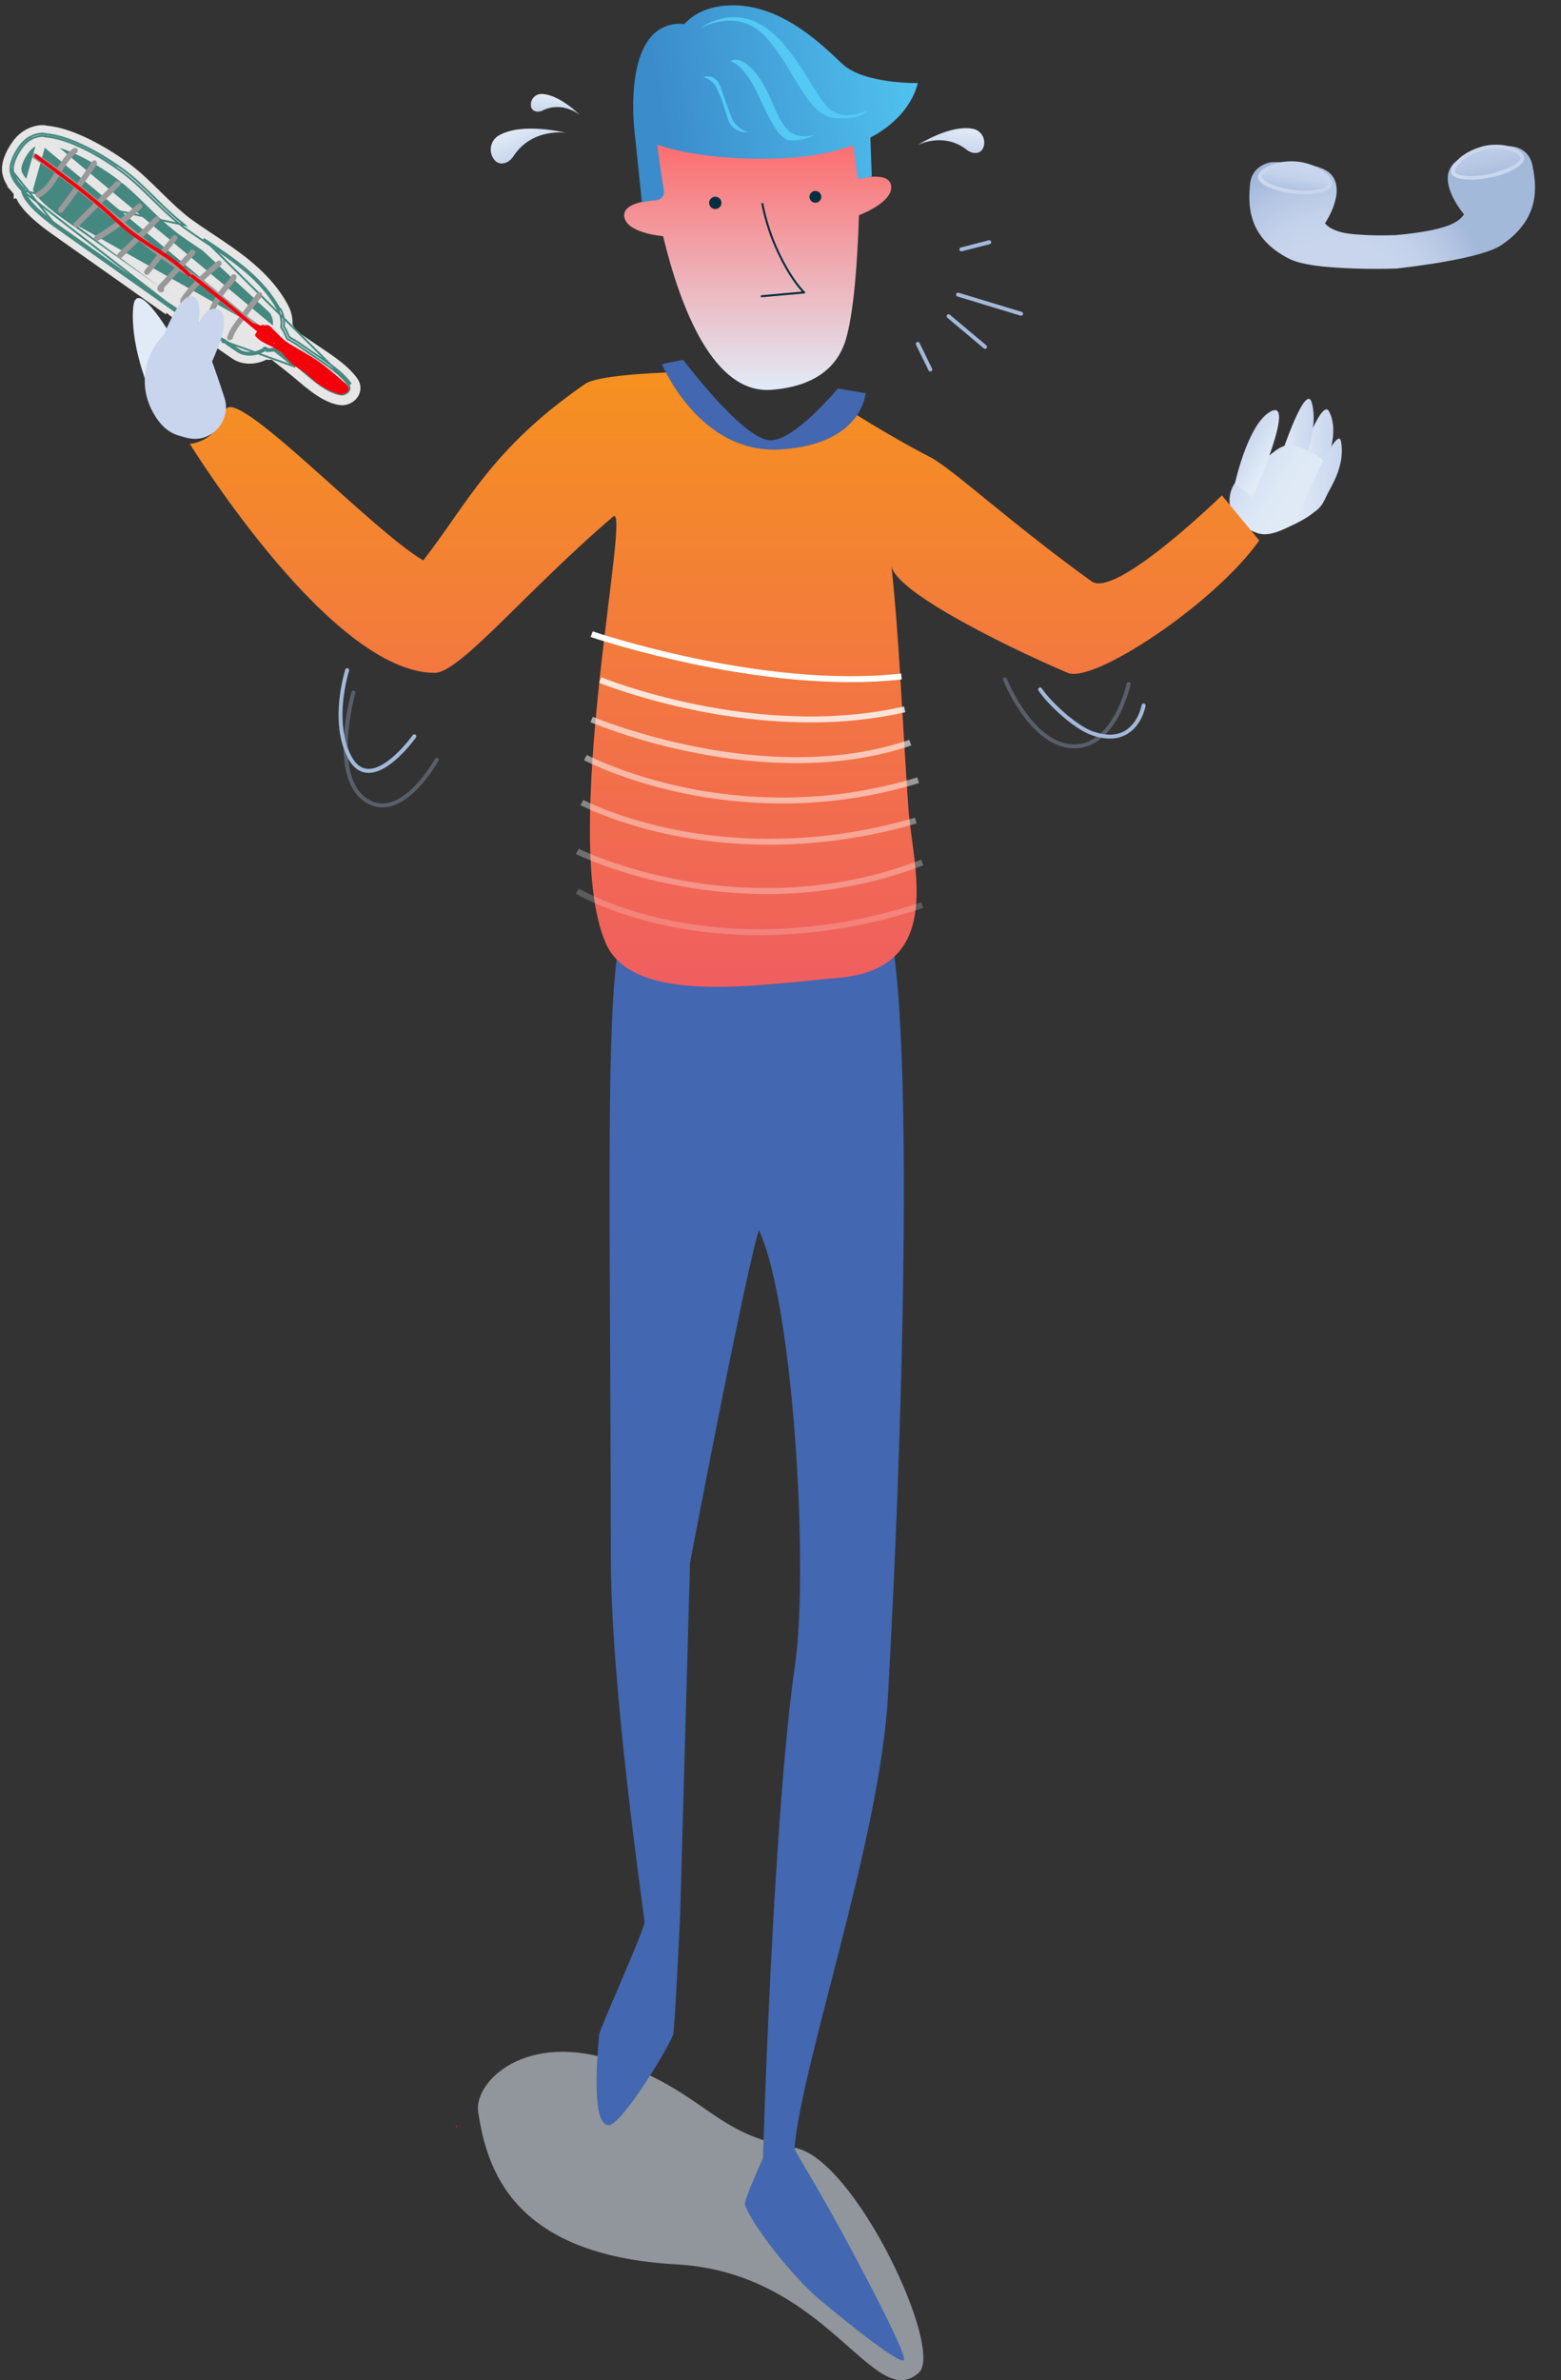 <svg width="166" height="253" viewBox="0 0 166 253" fill="none" xmlns="http://www.w3.org/2000/svg">
<rect x="0" y="0" width="166" height="253" fill="#333333" stroke="none"/>
<path d="M37.45 40.87C36.361 39.323 34.675 38.23 33.152 37.159C32.5 36.703 31.81 36.261 31.109 35.882C30.951 35.519 30.742 35.169 30.484 34.858C30.586 34.225 30.473 33.545 30.133 32.894C28.211 29.279 24.71 27.006 21.399 24.805C20.658 24.314 19.916 23.809 19.2 23.292C19.148 23.255 19.11 23.218 19.059 23.181C18.892 23.045 18.713 22.909 18.546 22.773C18.11 22.415 17.687 22.044 17.276 21.647C15.632 20.136 14.124 18.484 12.357 17.126C10.065 15.387 7.593 14.169 4.71 13.969C4.596 13.92 4.456 13.897 4.305 13.9C3.346 13.955 2.534 14.425 1.954 15.168C1.411 15.872 0.774 16.995 0.804 17.916C0.832 18.8 1.504 19.621 2.121 20.254C2.135 20.304 2.136 20.355 2.149 20.418C2.478 21.826 3.566 22.627 4.679 23.415C8.158 25.866 11.637 28.316 15.104 30.779C16.985 32.109 18.866 33.464 20.771 34.768C21.679 35.396 22.649 35.985 23.655 36.459C24.218 36.853 24.781 37.247 25.344 37.628C26.226 38.218 27.612 38.067 28.472 37.433C28.536 37.457 28.599 37.493 28.663 37.53C28.867 37.653 29.057 37.675 29.234 37.646C30.053 38.288 30.861 38.93 31.681 39.585C33.103 40.708 34.566 41.995 36.439 42.227C37.148 42.302 37.955 41.58 37.45 40.87Z" fill="#E6E6E6"/>
<path d="M1.972 20.435C1.704 20.151 1.422 19.822 1.194 19.46C0.936 19.051 0.729 18.569 0.711 18.039L0.711 18.039C0.694 17.505 0.868 16.95 1.089 16.468C1.314 15.98 1.609 15.523 1.881 15.171L1.883 15.168L1.883 15.168C2.507 14.373 3.398 13.865 4.435 13.802L4.445 13.801L4.456 13.801L4.456 13.801L4.456 13.801L4.456 13.801L4.456 13.801L4.456 13.801L4.456 13.801L4.456 13.801L4.457 13.801L4.457 13.801L4.457 13.801L4.457 13.801L4.457 13.801L4.457 13.801L4.457 13.801L4.457 13.801L4.457 13.801L4.457 13.801L4.457 13.801L4.457 13.801L4.457 13.801L4.458 13.801L4.458 13.801L4.458 13.801L4.458 13.801L4.458 13.801L4.458 13.801L4.458 13.801L4.458 13.801L4.458 13.801L4.458 13.801L4.458 13.801L4.458 13.801L4.458 13.801L4.458 13.801L4.459 13.801L4.459 13.801L4.459 13.801L4.459 13.801L4.459 13.801L4.459 13.801L4.459 13.801L4.459 13.801L4.459 13.801L4.459 13.801L4.459 13.801L4.459 13.801L4.459 13.801L4.46 13.801L4.46 13.801L4.46 13.801L4.46 13.801L4.46 13.801L4.46 13.801L4.46 13.801L4.46 13.801L4.46 13.801L4.46 13.801L4.46 13.801L4.46 13.801L4.46 13.801L4.46 13.801L4.461 13.801L4.461 13.801L4.461 13.801L4.461 13.801L4.461 13.801L4.461 13.801L4.461 13.801L4.461 13.801L4.461 13.801L4.461 13.801L4.461 13.801L4.461 13.801L4.461 13.801L4.462 13.801L4.462 13.801L4.462 13.801L4.462 13.801L4.462 13.801L4.462 13.801L4.462 13.801L4.462 13.801L4.462 13.801L4.462 13.801L4.462 13.801L4.462 13.801L4.462 13.801L4.462 13.801L4.463 13.801L4.463 13.801L4.463 13.801L4.463 13.801L4.463 13.801L4.463 13.801L4.463 13.801L4.463 13.801L4.463 13.801L4.463 13.801L4.463 13.801L4.463 13.801L4.463 13.801L4.463 13.801L4.464 13.801L4.464 13.801L4.464 13.801L4.464 13.801L4.464 13.801L4.464 13.801L4.464 13.801L4.464 13.801L4.464 13.801L4.464 13.801L4.464 13.801L4.464 13.801L4.464 13.801L4.465 13.801L4.465 13.801L4.465 13.801L4.465 13.801L4.465 13.801L4.465 13.801L4.465 13.801L4.465 13.801L4.465 13.801L4.465 13.801L4.465 13.801L4.465 13.801L4.465 13.801L4.465 13.801L4.466 13.801L4.466 13.801L4.466 13.801L4.466 13.801L4.466 13.801L4.466 13.801L4.466 13.801L4.466 13.801L4.466 13.801L4.466 13.801L4.466 13.801L4.466 13.801L4.466 13.801L4.467 13.801L4.467 13.801L4.467 13.801L4.467 13.801L4.467 13.801L4.467 13.801L4.467 13.801L4.467 13.801L4.467 13.801L4.467 13.801L4.467 13.801L4.467 13.801L4.467 13.801L4.468 13.801L4.468 13.801L4.468 13.801L4.468 13.801L4.468 13.801L4.468 13.801L4.468 13.801L4.468 13.801L4.468 13.801L4.468 13.801L4.468 13.801L4.468 13.801L4.468 13.801L4.468 13.801L4.469 13.801L4.469 13.801L4.469 13.801L4.469 13.801L4.469 13.801L4.469 13.801L4.469 13.801L4.469 13.801L4.469 13.801L4.469 13.801L4.469 13.801L4.469 13.801L4.469 13.801L4.469 13.801L4.47 13.801L4.47 13.801L4.47 13.801L4.47 13.801L4.47 13.801L4.47 13.801L4.47 13.801L4.47 13.801L4.47 13.801L4.47 13.801L4.47 13.801L4.47 13.801L4.47 13.801L4.471 13.801L4.471 13.801L4.471 13.801L4.471 13.801L4.471 13.801L4.471 13.801L4.471 13.801L4.471 13.801L4.471 13.801L4.471 13.801L4.471 13.801L4.471 13.801L4.471 13.801L4.471 13.801L4.472 13.801L4.472 13.801L4.472 13.801L4.472 13.801L4.472 13.801L4.472 13.801L4.472 13.801L4.472 13.801L4.472 13.801L4.472 13.801L4.472 13.801L4.472 13.801L4.472 13.801L4.473 13.801L4.473 13.801L4.473 13.801L4.473 13.801L4.473 13.801L4.473 13.801L4.473 13.801L4.473 13.801L4.473 13.801L4.473 13.801L4.473 13.801L4.473 13.801L4.473 13.801L4.473 13.801L4.474 13.801L4.474 13.801L4.474 13.801L4.474 13.801L4.474 13.801L4.474 13.801L4.474 13.801L4.474 13.801L4.474 13.801L4.474 13.801L4.474 13.801L4.474 13.801L4.474 13.801L4.475 13.801L4.475 13.801L4.475 13.801L4.475 13.801L4.475 13.801L4.475 13.801L4.475 13.801L4.475 13.801L4.475 13.801L4.475 13.801L4.475 13.801L4.475 13.801L4.475 13.801L4.475 13.801L4.476 13.801L4.476 13.801L4.476 13.801L4.476 13.801L4.476 13.801L4.476 13.801L4.476 13.801L4.476 13.801L4.476 13.801L4.476 13.801L4.476 13.801L4.476 13.801L4.476 13.801L4.477 13.801L4.477 13.801L4.477 13.801L4.477 13.801L4.477 13.801L4.477 13.801L4.477 13.801L4.477 13.801L4.477 13.801L4.477 13.801L4.477 13.801L4.477 13.801L4.477 13.801L4.477 13.801L4.478 13.801L4.478 13.801L4.478 13.801L4.478 13.801L4.478 13.801L4.478 13.801L4.478 13.801L4.478 13.801L4.478 13.801L4.478 13.801L4.478 13.801L4.478 13.801L4.478 13.801L4.479 13.801L4.479 13.801L4.479 13.801L4.479 13.801L4.479 13.801L4.479 13.801L4.479 13.801L4.479 13.801L4.479 13.801L4.479 13.801L4.479 13.801L4.479 13.801L4.479 13.801L4.479 13.801L4.48 13.801L4.48 13.801L4.48 13.801L4.48 13.801L4.48 13.801L4.48 13.801L4.48 13.801L4.48 13.801L4.48 13.801L4.48 13.801L4.48 13.801L4.48 13.801L4.48 13.801L4.481 13.801L4.481 13.801L4.481 13.801L4.481 13.801L4.481 13.801L4.481 13.801L4.481 13.801L4.481 13.801L4.481 13.801L4.481 13.801L4.481 13.801L4.481 13.801L4.481 13.801L4.481 13.801L4.482 13.801L4.482 13.801L4.482 13.801L4.482 13.801L4.482 13.801L4.482 13.801L4.482 13.801L4.482 13.801L4.482 13.801L4.482 13.801L4.482 13.801L4.482 13.801L4.482 13.801L4.483 13.801L4.483 13.801L4.483 13.801L4.483 13.801L4.483 13.801L4.483 13.801L4.483 13.801L4.483 13.801L4.483 13.801L4.483 13.801L4.483 13.801L4.483 13.801L4.483 13.801L4.483 13.801L4.484 13.801L4.484 13.801L4.484 13.801L4.484 13.801L4.484 13.801L4.484 13.801L4.484 13.801L4.484 13.801L4.484 13.801L4.484 13.801L4.484 13.801L4.484 13.801L4.484 13.801L4.485 13.801L4.485 13.801L4.485 13.801L4.485 13.801L4.485 13.801L4.485 13.801L4.485 13.801L4.485 13.801L4.485 13.801L4.485 13.801L4.485 13.801L4.485 13.801L4.485 13.801L4.485 13.801L4.486 13.801L4.486 13.801L4.486 13.801L4.486 13.801L4.486 13.801L4.486 13.801L4.486 13.801L4.486 13.801L4.486 13.801L4.486 13.801L4.486 13.801L4.486 13.801L4.486 13.801L4.487 13.801L4.487 13.801L4.487 13.801L4.487 13.801L4.487 13.801L4.487 13.801L4.487 13.801L4.487 13.801L4.487 13.801L4.487 13.801L4.487 13.801L4.487 13.801L4.487 13.801L4.487 13.801L4.488 13.801L4.488 13.801L4.488 13.801L4.488 13.801L4.488 13.801L4.488 13.801L4.488 13.801L4.488 13.801L4.488 13.801L4.488 13.801L4.488 13.801L4.488 13.801L4.488 13.801L4.489 13.801L4.489 13.801L4.489 13.801L4.489 13.801L4.489 13.801L4.489 13.801L4.489 13.801L4.489 13.801L4.489 13.801L4.489 13.801L4.489 13.801L4.489 13.801L4.489 13.801L4.489 13.801L4.49 13.801L4.49 13.801L4.49 13.801L4.49 13.801L4.49 13.801L4.49 13.801L4.49 13.801L4.49 13.801L4.49 13.801L4.49 13.801L4.49 13.801L4.49 13.801L4.49 13.801L4.49 13.801L4.491 13.8L4.491 13.8L4.491 13.8L4.491 13.8L4.491 13.8L4.491 13.8L4.491 13.8L4.491 13.8L4.491 13.8L4.491 13.8L4.491 13.8L4.491 13.8L4.491 13.8L4.492 13.8L4.492 13.8L4.492 13.8L4.492 13.8L4.492 13.8L4.492 13.8L4.492 13.8L4.492 13.8L4.492 13.8L4.492 13.8L4.492 13.8L4.492 13.8L4.492 13.8L4.492 13.8L4.493 13.8L4.493 13.8L4.493 13.8L4.493 13.8L4.493 13.8L4.493 13.8L4.493 13.8L4.493 13.8L4.493 13.8L4.493 13.8L4.493 13.8L4.493 13.8L4.493 13.8L4.494 13.8L4.494 13.8L4.494 13.8L4.494 13.8L4.494 13.8C4.659 13.797 4.812 13.82 4.95 13.864C6.372 13.981 7.978 14.586 9.471 15.339C10.999 16.108 12.455 17.055 13.549 17.871L13.553 17.874L13.553 17.874C14.706 18.752 15.751 19.781 16.77 20.784C17.233 21.239 17.691 21.689 18.151 22.117L18.151 22.118C18.532 22.473 18.908 22.811 19.306 23.135L19.314 23.141L19.322 23.148C19.417 23.232 19.51 23.305 19.613 23.386C19.665 23.426 19.719 23.469 19.778 23.516L19.795 23.53L19.801 23.536L19.812 23.543C19.822 23.55 19.841 23.563 19.862 23.578C19.875 23.588 19.89 23.6 19.907 23.615C20.572 24.098 21.237 24.556 21.914 25.002L21.915 25.003C22.005 25.063 22.096 25.123 22.186 25.183C25.167 27.155 28.403 29.297 30.198 32.692C30.525 33.306 30.654 33.967 30.598 34.605C30.698 34.758 30.785 34.926 30.858 35.08C30.932 35.236 31.002 35.397 31.06 35.534C31.697 35.889 32.306 36.312 32.872 36.709L32.872 36.709C33.135 36.894 33.442 37.099 33.769 37.318C34.273 37.656 34.825 38.025 35.333 38.397C36.189 39.023 37.039 39.736 37.594 40.523M1.972 20.435L20.8 35.025M1.972 20.435C1.979 20.442 1.986 20.45 1.993 20.457L1.978 20.461C1.979 20.463 1.979 20.466 1.98 20.468M1.972 20.435C1.974 20.445 1.977 20.457 1.98 20.468M37.594 40.523L37.536 40.563C37.539 40.568 37.542 40.572 37.545 40.576L37.549 40.582L37.549 40.582C37.859 41.038 37.804 41.481 37.638 41.782C37.404 42.224 36.905 42.524 36.395 42.538C36.391 42.538 36.387 42.538 36.383 42.538L36.378 42.538C36.354 42.539 36.316 42.539 36.269 42.536C36.247 42.534 36.224 42.531 36.198 42.527C36.187 42.526 36.175 42.523 36.162 42.521C35.371 42.413 34.593 42.008 33.894 41.538C33.197 41.069 32.528 40.502 31.951 40.012L31.916 39.982C31.829 39.909 31.746 39.838 31.666 39.77C31.453 39.588 31.26 39.425 31.072 39.278C31.071 39.277 31.069 39.275 31.067 39.274L31.046 39.302C31.045 39.302 31.045 39.302 31.045 39.302M37.594 40.523C37.594 40.523 37.593 40.523 37.593 40.523L37.536 40.563C36.683 39.353 35.11 38.302 33.816 37.437C33.789 37.419 33.763 37.401 33.737 37.384M37.594 40.523C37.761 40.76 37.843 41.023 37.833 41.29C37.822 41.553 37.723 41.786 37.584 41.973C37.313 42.334 36.858 42.567 36.396 42.576C36.361 42.576 36.33 42.574 36.31 42.572C36.291 42.57 36.272 42.568 36.262 42.567L36.253 42.566M31.045 39.302L31.067 39.274C30.819 39.083 30.583 38.893 30.353 38.709C30.227 38.608 30.102 38.508 29.98 38.41C29.846 38.305 29.717 38.202 29.589 38.099C29.425 37.967 29.262 37.837 29.093 37.703C29.077 37.706 29.061 37.709 29.044 37.712M31.045 39.302C31.306 39.507 31.588 39.746 31.896 40.006C31.966 40.066 32.038 40.127 32.111 40.188C32.498 40.516 32.917 40.864 33.353 41.189C34.209 41.827 35.192 42.426 36.194 42.561L36.231 42.566L36.253 42.566M31.045 39.302C30.666 39.004 30.309 38.719 29.954 38.436L29.953 38.435C29.653 38.195 29.355 37.957 29.044 37.712M29.044 37.712C29.031 37.702 29.018 37.692 29.005 37.682C28.897 37.699 28.777 37.712 28.668 37.714C28.599 37.716 28.518 37.713 28.434 37.699C28.398 37.692 28.353 37.682 28.304 37.666C28.289 37.675 28.274 37.684 28.259 37.693M29.044 37.712C28.928 37.731 28.785 37.75 28.669 37.752C28.58 37.754 28.418 37.751 28.259 37.693M28.259 37.693C28.238 37.686 28.218 37.677 28.197 37.668C27.72 37.943 27.157 38.095 26.604 38.105C26.042 38.115 25.493 37.978 25.061 37.691L25.058 37.689C25.057 37.688 25.056 37.687 25.054 37.686C25.053 37.685 25.051 37.684 25.05 37.683C24.592 37.373 24.11 37.04 23.537 36.642L23.518 36.684C23.504 36.677 23.491 36.671 23.477 36.664M28.259 37.693C27.764 37.988 27.177 38.145 26.605 38.156C26.061 38.166 25.498 38.044 25.025 37.73L25.02 37.726L25.02 37.726L25.018 37.725C24.507 37.377 23.992 37.027 23.477 36.664M23.477 36.664C23.465 36.656 23.453 36.647 23.441 36.639L23.467 36.602C22.639 36.195 21.774 35.691 20.816 35.036C20.811 35.032 20.805 35.029 20.8 35.025M23.477 36.664L33.737 37.384M20.8 35.025L20.766 35.075C20.766 35.075 20.766 35.075 20.766 35.075C20.766 35.075 20.766 35.075 20.765 35.075L20.799 35.025C20.8 35.025 20.8 35.025 20.8 35.025ZM3.001 20.201C3.001 20.205 3.001 20.208 3.001 20.21C3.001 20.211 3.001 20.211 3.001 20.212C3.001 20.212 3.001 20.212 3.001 20.212L3.001 20.223L3.001 20.226L3.001 20.227L3.001 20.226L3.001 20.223L3 20.213C3 20.213 3 20.213 3 20.212C3 20.212 3 20.211 3 20.21C2.998 20.202 2.997 20.193 2.994 20.182C2.992 20.172 2.989 20.163 2.987 20.157L2.987 20.162L2.967 20.163L2.94 20.163C2.941 20.166 2.941 20.169 2.942 20.172C2.943 20.182 2.945 20.191 2.946 20.198C2.946 20.199 2.946 20.201 2.946 20.202C2.947 20.207 2.947 20.21 2.948 20.213C2.948 20.217 2.949 20.22 2.949 20.222C2.949 20.223 2.949 20.223 2.949 20.224L2.95 20.227L2.952 20.236C3.004 20.462 3.156 20.748 3.412 21.081C3.664 21.408 3.99 21.749 4.35 22.081C5.065 22.742 5.873 23.34 6.387 23.707C6.387 23.707 6.388 23.707 6.388 23.708C6.391 23.71 6.394 23.712 6.397 23.714C8.008 24.853 9.623 25.991 11.237 27.13C12.852 28.269 14.467 29.408 16.078 30.547C16.084 30.55 16.089 30.554 16.094 30.558C16.094 30.558 16.095 30.558 16.095 30.559C16.636 30.939 17.173 31.32 17.709 31.702C17.709 31.702 17.709 31.702 17.709 31.703C17.809 31.773 17.909 31.844 18.008 31.915C19.113 32.703 20.215 33.487 21.33 34.249L21.331 34.25C21.336 34.253 21.341 34.256 21.346 34.26C21.346 34.26 21.346 34.26 21.346 34.26C22.173 34.826 23.037 35.358 23.939 35.777L23.962 35.787L23.98 35.795L24.016 35.821C24.018 35.822 24.02 35.824 24.021 35.825C24.539 36.19 25.058 36.542 25.58 36.898C25.582 36.899 25.584 36.901 25.587 36.902L25.616 36.858C25.616 36.859 25.617 36.859 25.617 36.859M3.001 20.201L3.002 20.21C3.052 20.424 3.191 20.695 3.429 21.012C3.663 21.324 3.969 21.651 4.314 21.977C5.004 22.627 5.814 23.237 6.419 23.662L6.42 23.662L16.129 30.508L16.13 30.509L17.742 31.655L17.743 31.655C18.933 32.505 20.157 33.377 21.38 34.21L21.38 34.211C22.334 34.862 23.18 35.352 23.984 35.742L24.019 35.759L24.051 35.781C24.651 36.199 25.147 36.542 25.617 36.859M3.001 20.201C3 20.184 2.998 20.146 2.99 20.105C2.989 20.099 2.988 20.091 2.986 20.082L2.983 19.943L2.834 19.799L2.827 19.792C2.559 19.515 2.294 19.217 2.094 18.903C1.892 18.585 1.779 18.284 1.774 17.999L1.774 17.999L1.773 17.992C1.763 17.688 1.868 17.304 2.059 16.893C2.245 16.491 2.494 16.105 2.721 15.809C3.195 15.21 3.8 14.886 4.483 14.851M3.001 20.201L2.996 20.182L2.987 20.157L4.483 14.851M25.617 36.859C25.617 36.859 25.618 36.86 25.619 36.86L25.589 36.904C25.856 37.077 26.202 37.163 26.587 37.156C27.071 37.147 27.554 36.99 27.91 36.725C27.912 36.724 27.913 36.723 27.915 36.721L27.922 36.717L27.958 36.689L28.135 36.556L28.392 36.654C28.397 36.656 28.401 36.657 28.405 36.659C28.414 36.662 28.422 36.666 28.431 36.669C28.442 36.674 28.452 36.679 28.462 36.684C28.493 36.698 28.519 36.712 28.535 36.72L28.539 36.723C28.556 36.732 28.565 36.736 28.569 36.738C28.57 36.739 28.571 36.739 28.571 36.739L28.603 36.751C28.605 36.752 28.608 36.752 28.611 36.752C28.622 36.752 28.635 36.753 28.651 36.752C28.663 36.752 28.677 36.752 28.692 36.75C28.676 36.74 28.662 36.733 28.65 36.728C28.644 36.725 28.638 36.723 28.634 36.721C28.617 36.715 28.607 36.714 28.605 36.713C28.604 36.713 28.606 36.714 28.615 36.714C28.62 36.714 28.628 36.715 28.636 36.715M25.617 36.859C25.85 37.014 26.189 37.113 26.586 37.105C27.058 37.097 27.532 36.94 27.879 36.683L27.885 36.678L27.892 36.673L27.929 36.647L28.168 36.482L28.429 36.607L28.455 36.619L28.472 36.628L28.489 36.637C28.5 36.644 28.509 36.648 28.529 36.658C28.537 36.662 28.546 36.667 28.558 36.673C28.577 36.682 28.605 36.696 28.636 36.715M28.636 36.715C28.641 36.717 28.645 36.72 28.65 36.723C28.664 36.731 28.678 36.74 28.693 36.75C28.742 36.747 28.801 36.739 28.867 36.727C28.905 36.721 28.942 36.714 28.979 36.707C28.982 36.706 28.984 36.706 28.987 36.705L28.988 36.705C29.015 36.7 29.048 36.694 29.079 36.689C29.088 36.688 29.096 36.686 29.105 36.685L29.154 36.678L29.18 36.674L29.316 36.655L29.484 36.786L29.506 36.758C29.513 36.764 29.521 36.769 29.528 36.775M28.636 36.715C28.64 36.715 28.645 36.715 28.65 36.715C28.743 36.713 28.882 36.691 28.97 36.67L29.023 36.657L29.032 36.657M29.032 36.657C29.015 36.661 29.001 36.665 28.996 36.666L28.995 36.666C28.986 36.669 28.994 36.666 29.005 36.664C29.017 36.662 29.044 36.657 29.078 36.656L29.032 36.657ZM29.032 36.657C29.036 36.656 29.039 36.656 29.043 36.655C29.068 36.65 29.107 36.643 29.154 36.642L29.179 36.642L29.386 36.638L29.528 36.775M29.528 36.775L29.535 36.782L29.548 36.794L29.525 36.818C29.889 37.104 30.233 37.379 30.576 37.652L30.577 37.654C30.577 37.654 30.578 37.654 30.578 37.654C30.933 37.938 31.287 38.221 31.662 38.515C31.663 38.515 31.663 38.515 31.663 38.515L31.663 38.515C31.663 38.516 31.664 38.516 31.665 38.517C31.939 38.732 32.235 38.983 32.54 39.242C32.541 39.242 32.541 39.242 32.541 39.242C32.544 39.245 32.546 39.246 32.548 39.248C32.617 39.307 32.687 39.366 32.756 39.424C33.141 39.75 33.541 40.082 33.951 40.387C34.775 41.003 35.576 41.461 36.303 41.566C36.304 41.566 36.306 41.567 36.307 41.567C36.319 41.567 36.329 41.568 36.337 41.569C36.343 41.569 36.348 41.57 36.353 41.571C36.357 41.571 36.361 41.572 36.365 41.572C36.374 41.573 36.381 41.574 36.386 41.574L36.393 41.575C36.545 41.567 36.702 41.482 36.783 41.373C36.792 41.361 36.8 41.35 36.806 41.339C36.808 41.335 36.81 41.331 36.812 41.327C36.827 41.297 36.833 41.271 36.834 41.25C36.835 41.225 36.83 41.178 36.783 41.109L36.726 41.149C36.725 41.148 36.724 41.147 36.724 41.146M29.528 36.775C29.77 36.962 30.002 37.148 30.227 37.328C30.353 37.429 30.477 37.529 30.6 37.626C30.734 37.732 30.862 37.835 30.991 37.938C31.216 38.119 31.44 38.299 31.684 38.487L31.686 38.489C31.893 38.65 32.11 38.834 32.329 39.021C32.406 39.087 32.483 39.153 32.56 39.218L32.562 39.219L32.58 39.234C33.169 39.734 33.802 40.271 34.451 40.708C35.113 41.153 35.743 41.458 36.312 41.532L36.336 41.535L36.35 41.538M36.35 41.538L36.346 41.538C36.345 41.538 36.344 41.538 36.344 41.538C36.343 41.538 36.344 41.538 36.345 41.538C36.346 41.539 36.349 41.539 36.352 41.539C36.355 41.54 36.358 41.54 36.36 41.541L36.35 41.538ZM36.35 41.538L36.365 41.538C36.53 41.535 36.697 41.424 36.755 41.312L36.758 41.306L36.762 41.299C36.769 41.286 36.772 41.274 36.772 41.262C36.772 41.253 36.77 41.215 36.724 41.146M36.724 41.146C36.723 41.145 36.722 41.144 36.722 41.143L36.78 41.104C36.779 41.102 36.778 41.101 36.777 41.1L36.776 41.099C36.32 40.452 35.58 39.817 34.743 39.204C34.237 38.834 33.736 38.499 33.255 38.178C33.242 38.17 33.23 38.161 33.218 38.153C33.216 38.152 33.214 38.15 33.212 38.149C32.899 37.94 32.596 37.737 32.305 37.533L32.264 37.593C32.263 37.593 32.263 37.593 32.263 37.593M36.724 41.146C35.985 40.094 34.547 39.129 33.178 38.213L33.171 38.208L33.171 38.208C33.02 38.103 32.871 38.004 32.723 37.905L32.709 37.896C32.559 37.795 32.408 37.694 32.263 37.593M32.263 37.593C32.262 37.592 32.262 37.592 32.261 37.592L32.303 37.532C32.301 37.53 32.299 37.529 32.297 37.527C31.681 37.095 31.066 36.669 30.433 36.331C30.433 36.331 30.433 36.331 30.433 36.331L30.324 36.273L30.307 36.264L30.271 36.301L30.284 36.314L30.336 36.364L30.399 36.397C30.966 36.694 31.517 37.076 32.051 37.446C32.122 37.495 32.192 37.544 32.263 37.593ZM33.737 37.384C33.58 37.275 33.426 37.172 33.281 37.075L33.265 37.065C33.113 36.963 32.97 36.867 32.835 36.772L32.832 36.771C32.831 36.77 32.831 36.77 32.83 36.769C32.83 36.769 32.83 36.769 32.83 36.769C32.762 36.723 32.694 36.675 32.623 36.626C32.163 36.307 31.645 35.947 31.106 35.643L33.737 37.384ZM36.253 42.566L36.27 42.565C36.261 42.566 36.254 42.565 36.25 42.565L36.246 42.565L36.249 42.565L36.253 42.566ZM4.483 14.851L4.483 14.851L4.483 14.851L4.483 14.851L4.483 14.851L4.483 14.851L4.483 14.851L4.483 14.851L4.483 14.851L4.483 14.851L4.483 14.851L4.484 14.851L4.484 14.851L4.484 14.851L4.484 14.851L4.484 14.851L4.484 14.851L4.484 14.851L4.484 14.851L4.484 14.851L4.484 14.851L4.484 14.851L4.484 14.851L4.484 14.851L4.484 14.851L4.485 14.851L4.485 14.851L4.485 14.851L4.485 14.851L4.485 14.851L4.485 14.851L4.485 14.851L4.485 14.851L4.485 14.851L4.485 14.851L4.485 14.851L4.485 14.851L4.485 14.851L4.486 14.851L4.486 14.851L4.486 14.851L4.486 14.851L4.486 14.851L4.486 14.851L4.486 14.851L4.486 14.851L4.486 14.851L4.486 14.851L4.486 14.851L4.486 14.851L4.486 14.851L4.486 14.851L4.487 14.851L4.487 14.851L4.487 14.851L4.487 14.851L4.487 14.851L4.487 14.851L4.487 14.851L4.487 14.851L4.487 14.851L4.487 14.851L4.487 14.851L4.487 14.851L4.487 14.851L4.488 14.851L4.488 14.851L4.488 14.851L4.488 14.851L4.488 14.851L4.488 14.851L4.488 14.851L4.488 14.851L4.488 14.851L4.488 14.851L4.488 14.851L4.488 14.851L4.488 14.851L4.488 14.851L4.489 14.851L4.489 14.851L4.489 14.851L4.489 14.851L4.489 14.851L4.489 14.851L4.489 14.851L4.489 14.851L4.489 14.851L4.489 14.851L4.489 14.851L4.489 14.851L4.489 14.851L4.49 14.851L4.49 14.851L4.49 14.851L4.49 14.851L4.49 14.851L4.49 14.851L4.49 14.851L4.49 14.851L4.49 14.851L4.49 14.851L4.49 14.851L4.49 14.851L4.49 14.851L4.49 14.851L4.491 14.851L4.491 14.851L4.491 14.851L4.491 14.851L4.491 14.851L4.491 14.851L4.491 14.851L4.491 14.851L4.491 14.851L4.491 14.851L4.491 14.851L4.491 14.851L4.491 14.851L4.492 14.851L4.492 14.851L4.492 14.851L4.492 14.851L4.492 14.851L4.492 14.851L4.492 14.851L4.492 14.851L4.492 14.851L4.492 14.851L4.492 14.851L4.492 14.851L4.492 14.851L4.492 14.851L4.493 14.851L4.493 14.851L4.493 14.851L4.493 14.851L4.493 14.851L4.493 14.851L4.493 14.851L4.493 14.851L4.493 14.851L4.493 14.851L4.493 14.851L4.493 14.851L4.493 14.851L4.494 14.851L4.494 14.851L4.494 14.851L4.494 14.851L4.494 14.851L4.494 14.851L4.494 14.851L4.494 14.851L4.494 14.851L4.494 14.851L4.494 14.851L4.494 14.851L4.494 14.851L4.494 14.851L4.495 14.851L4.495 14.851L4.495 14.851L4.495 14.851L4.495 14.851L4.495 14.851L4.495 14.851L4.495 14.851L4.495 14.851L4.495 14.851L4.495 14.851L4.495 14.851L4.495 14.851L4.495 14.851L4.496 14.851L4.496 14.851L4.496 14.851L4.496 14.851L4.496 14.851L4.496 14.851L4.496 14.851L4.496 14.851L4.496 14.851L4.496 14.851L4.496 14.851L4.496 14.851L4.496 14.851L4.497 14.851L4.497 14.851L4.497 14.851L4.497 14.851L4.497 14.851L4.497 14.851L4.497 14.851L4.497 14.851L4.497 14.851L4.497 14.851L4.497 14.851L4.497 14.851L4.497 14.851L4.497 14.851L4.498 14.851L4.498 14.851L4.498 14.851L4.498 14.851L4.498 14.851L4.498 14.851L4.498 14.851L4.498 14.851L4.498 14.851L4.498 14.851L4.498 14.851L4.498 14.851L4.498 14.851L4.499 14.851L4.499 14.851L4.499 14.851L4.499 14.851L4.499 14.851L4.499 14.851L4.499 14.851L4.499 14.851L4.499 14.851L4.499 14.851L4.499 14.851L4.499 14.851L4.499 14.851L4.499 14.851L4.5 14.851L4.5 14.851L4.5 14.851L4.5 14.851L4.5 14.851L4.5 14.851L4.5 14.851L4.5 14.851L4.5 14.851L4.5 14.851L4.5 14.851L4.5 14.851L4.5 14.851L4.501 14.851L4.501 14.851L4.501 14.851L4.501 14.851L4.501 14.851L4.501 14.851L4.501 14.851L4.501 14.851L4.501 14.851L4.501 14.851L4.501 14.851L4.501 14.851L4.501 14.851L4.501 14.851L4.502 14.851L4.502 14.851L4.502 14.851L4.502 14.851L4.502 14.851L4.502 14.851L4.502 14.851L4.502 14.851L4.502 14.851L4.502 14.851L4.502 14.851L4.502 14.851L4.502 14.851L4.503 14.851L4.503 14.851L4.503 14.851L4.503 14.851L4.503 14.851L4.503 14.851L4.503 14.851L4.503 14.851L4.503 14.851L4.503 14.851L4.503 14.851L4.503 14.851L4.503 14.851L4.503 14.851L4.504 14.851L4.504 14.851L4.504 14.851L4.504 14.851L4.504 14.851L4.504 14.851L4.504 14.851L4.504 14.851L4.504 14.851L4.504 14.851L4.504 14.851L4.504 14.851L4.504 14.851L4.505 14.851L4.505 14.851L4.505 14.851L4.505 14.851L4.505 14.851L4.505 14.851L4.505 14.851L4.505 14.851L4.505 14.851L4.505 14.851L4.505 14.851L4.505 14.851L4.505 14.851L4.505 14.851L4.506 14.851L4.506 14.851L4.506 14.851L4.506 14.851L4.506 14.851L4.506 14.851L4.506 14.851L4.506 14.851L4.506 14.851L4.506 14.851L4.506 14.851L4.506 14.851L4.506 14.851L4.507 14.851L4.507 14.851L4.507 14.851L4.507 14.851L4.507 14.851L4.507 14.851L4.507 14.851L4.507 14.851L4.507 14.851L4.507 14.851L4.507 14.851L4.507 14.851L4.507 14.851L4.507 14.851L4.508 14.851L4.508 14.851L4.508 14.851L4.508 14.851L4.508 14.851L4.508 14.851L4.508 14.851L4.508 14.851L4.508 14.851L4.508 14.851L4.508 14.851L4.508 14.851L4.508 14.851L4.509 14.851L4.509 14.851L4.509 14.851L4.509 14.851L4.509 14.851L4.509 14.851L4.509 14.851L4.509 14.851L4.509 14.851L4.509 14.851L4.509 14.851L4.509 14.851L4.509 14.851L4.509 14.851L4.51 14.851L4.51 14.851L4.51 14.851L4.51 14.851L4.51 14.851L4.51 14.851L4.51 14.851L4.51 14.851L4.51 14.851L4.51 14.851L4.51 14.851L4.51 14.851L4.51 14.851L4.511 14.851L4.511 14.851L4.511 14.851L4.511 14.851L4.511 14.851L4.511 14.851L4.511 14.851L4.511 14.851L4.511 14.851L4.511 14.851L4.511 14.851L4.511 14.851L4.511 14.851L4.511 14.851L4.512 14.851L4.512 14.851L4.512 14.851L4.512 14.851L4.512 14.851L4.512 14.851L4.512 14.851L4.512 14.851L4.512 14.851L4.512 14.851L4.512 14.851L4.512 14.851L4.512 14.851L4.513 14.851L4.513 14.851L4.513 14.851L4.513 14.851L4.513 14.851M4.483 14.851L4.513 14.851M4.513 14.851C4.533 14.851 4.556 14.852 4.579 14.857C4.603 14.861 4.621 14.867 4.632 14.871L4.727 14.91L4.83 14.908L4.831 14.908C6.04 15.002 7.493 15.523 8.944 16.251C10.394 16.979 11.799 17.892 12.885 18.721L12.887 18.723C13.938 19.516 14.893 20.45 15.848 21.383C15.888 21.423 15.929 21.463 15.97 21.503C16.436 21.964 16.927 22.438 17.405 22.887L17.406 22.887C17.838 23.292 18.232 23.634 18.628 23.951C18.703 24.012 18.783 24.077 18.863 24.142L18.863 24.142C18.943 24.207 19.024 24.272 19.102 24.334L19.122 24.351L19.14 24.363L19.14 24.363L19.159 24.378L19.161 24.378C19.169 24.386 19.183 24.397 19.198 24.408C19.202 24.411 19.206 24.414 19.211 24.418L19.221 24.428L19.25 24.449C19.922 24.933 20.617 25.404 21.305 25.87L21.309 25.873L21.309 25.873L21.314 25.876L21.555 26.035C21.556 26.035 21.556 26.035 21.556 26.036C24.593 28.053 27.582 30.053 29.238 33.185C29.494 33.675 29.582 34.184 29.509 34.665L29.503 34.707L29.503 34.749L29.504 34.775L29.506 34.892L29.561 34.997L29.574 35.022L29.596 35.064L29.625 35.101C29.78 35.298 29.951 35.687 30.107 36.051L30.114 36.069L30.123 36.086L30.163 36.161L30.2 36.233L30.259 36.289L30.271 36.301L4.513 14.851ZM21.363 25.837C21.426 25.878 21.489 25.92 21.551 25.962C21.564 25.97 21.576 25.978 21.588 25.986L21.363 25.837ZM21.363 25.837C21.358 25.833 21.352 25.83 21.347 25.826C21.345 25.825 21.344 25.824 21.342 25.823C20.654 25.369 19.977 24.901 19.299 24.409L19.291 24.404L21.363 25.837ZM19.139 24.285C19.139 24.286 19.14 24.286 19.14 24.287C19.153 24.298 19.165 24.308 19.176 24.317C19.183 24.322 19.19 24.327 19.196 24.332C19.205 24.339 19.214 24.345 19.222 24.351L19.139 24.285ZM19.139 24.285C19.104 24.258 19.066 24.228 19.025 24.196C18.913 24.108 18.783 24.006 18.667 23.904C18.667 23.904 18.666 23.904 18.666 23.904C18.247 23.562 17.855 23.209 17.469 22.849M19.139 24.285L12.95 18.671C12.95 18.672 12.951 18.672 12.952 18.673L13.204 18.335C14.275 19.146 15.246 20.095 16.19 21.018C16.233 21.061 16.277 21.104 16.321 21.146M17.469 22.849L17.761 22.535C17.757 22.531 17.752 22.527 17.747 22.522C17.272 22.076 16.784 21.605 16.321 21.146M17.469 22.849C17.469 22.849 17.469 22.849 17.469 22.849L17.761 22.535M17.469 22.849C17.464 22.845 17.459 22.84 17.454 22.836C17.454 22.835 17.454 22.835 17.454 22.835C16.96 22.374 16.488 21.91 16.023 21.452M16.321 21.146L16.023 21.452M16.321 21.146L16.02 21.449C16.021 21.45 16.022 21.451 16.023 21.452M17.761 22.535L16.023 21.452M17.761 22.535C18.18 22.926 18.56 23.256 18.941 23.562C18.944 23.564 18.947 23.567 18.95 23.569L17.761 22.535ZM5.844 24.48C5.221 24.042 4.367 23.401 3.628 22.704C3.258 22.356 2.908 21.985 2.629 21.612C2.371 21.268 2.153 20.895 2.048 20.515C2.035 20.5 2.021 20.486 2.007 20.472L1.982 20.479C1.982 20.475 1.981 20.471 1.98 20.468M5.844 24.48L1.98 20.468M5.844 24.48C5.844 24.48 5.844 24.48 5.844 24.48L5.849 24.484L5.851 24.485L15.537 31.315L15.538 31.316L15.551 31.325L15.552 31.326L17.162 32.469C17.162 32.469 17.162 32.469 17.162 32.47L5.844 24.48ZM1.954 20.325C1.954 20.326 1.955 20.326 1.956 20.327M1.954 20.325C1.954 20.325 1.954 20.324 1.953 20.324L1.956 20.327M1.954 20.325C1.954 20.326 1.954 20.326 1.954 20.328L1.956 20.327M1.954 20.325L1.956 20.327M2.797 19.85L2.796 19.849C2.794 19.847 2.792 19.846 2.791 19.844C2.79 19.843 2.789 19.842 2.789 19.841L2.797 19.85ZM30.291 36.255L30.307 36.264L29.308 33.15C29.31 33.153 29.312 33.156 29.314 33.16L29.315 33.161C29.578 33.655 29.659 34.176 29.585 34.664L29.583 34.676L29.572 34.748L29.568 34.773L29.552 34.882L29.62 34.966L29.638 34.989L29.688 35.05L29.691 35.054C29.768 35.149 29.858 35.308 29.955 35.51C30.03 35.668 30.098 35.828 30.161 35.976C30.168 35.991 30.174 36.005 30.18 36.02C30.184 36.03 30.188 36.04 30.192 36.049C30.198 36.062 30.203 36.075 30.209 36.087L30.226 36.127L30.278 36.248L30.291 36.255ZM21.589 25.987C24.618 27.992 27.64 30.002 29.307 33.148L21.589 25.987Z" fill="#458880" stroke="#E6E6E6"/>
<path d="M6.074 24.153C6.074 24.153 6.074 24.153 6.074 24.153C5.458 23.72 4.622 23.091 3.902 22.413C3.543 22.074 3.21 21.721 2.949 21.372C2.693 21.03 2.5 20.686 2.422 20.36L2.369 20.375C2.369 20.374 2.368 20.373 2.368 20.373M6.074 24.153L1.174 18.011C1.174 18.015 1.174 18.019 1.174 18.023C1.174 18.023 1.174 18.023 1.174 18.023C1.185 18.454 1.355 18.859 1.588 19.225C1.818 19.587 2.114 19.917 2.388 20.201L2.388 20.211L2.341 20.223C2.343 20.231 2.344 20.239 2.346 20.247M6.074 24.153L6.082 24.158L6.082 24.158L15.768 30.988L15.768 30.988L15.783 30.998L15.806 30.966L6.074 24.153ZM2.368 20.373C2.368 20.372 2.368 20.372 2.368 20.371L2.421 20.359C2.42 20.356 2.42 20.353 2.419 20.35C2.403 20.303 2.402 20.267 2.401 20.233L2.366 20.267C2.359 20.26 2.353 20.254 2.346 20.247M2.368 20.373C2.36 20.342 2.356 20.313 2.353 20.289L2.352 20.287C2.35 20.272 2.348 20.259 2.346 20.247M2.368 20.373C2.449 20.719 2.659 21.085 2.937 21.447C3.216 21.81 3.569 22.176 3.943 22.522C4.691 23.214 5.53 23.833 6.049 24.203L6.05 24.203C7.66 25.342 9.274 26.48 10.888 27.618L10.891 27.62C12.506 28.759 14.121 29.898 15.733 31.037L15.733 31.038C16.373 31.487 17.013 31.943 17.652 32.398C18.762 33.188 19.872 33.98 20.992 34.745L21.026 34.695M2.346 20.247L21.026 34.695M2.346 20.247C2.061 19.952 1.764 19.614 1.533 19.247C1.296 18.872 1.125 18.46 1.111 18.026L1.111 18.026C1.096 17.581 1.243 17.091 1.452 16.636C1.663 16.179 1.94 15.748 2.197 15.416L2.198 15.415C2.757 14.703 3.545 14.257 4.459 14.201L4.463 14.201L4.463 14.201L4.463 14.201L4.463 14.201L4.463 14.201L4.463 14.201L4.464 14.201L4.464 14.201L4.464 14.201L4.464 14.201L4.464 14.201L4.464 14.201L4.464 14.201L4.464 14.201L4.464 14.201L4.464 14.201L4.464 14.201L4.464 14.201L4.464 14.201L4.465 14.201L4.465 14.201L4.465 14.201L4.465 14.201L4.465 14.201L4.465 14.201L4.465 14.201L4.465 14.201L4.465 14.201L4.465 14.201L4.465 14.201L4.465 14.201L4.465 14.201L4.465 14.201L4.466 14.201L4.466 14.201L4.466 14.201L4.466 14.201L4.466 14.201L4.466 14.201L4.466 14.201L4.466 14.201L4.466 14.201L4.466 14.201L4.466 14.201L4.466 14.201L4.466 14.201L4.467 14.201L4.467 14.201L4.467 14.201L4.467 14.201L4.467 14.201L4.467 14.201L4.467 14.201L4.467 14.201L4.467 14.201L4.467 14.201L4.467 14.201L4.467 14.201L4.467 14.201L4.467 14.201L4.468 14.201L4.468 14.201L4.468 14.201L4.468 14.201L4.468 14.201L4.468 14.201L4.468 14.201L4.468 14.201L4.468 14.201L4.468 14.201L4.468 14.201L4.468 14.201L4.468 14.201L4.469 14.201L4.469 14.201L4.469 14.201L4.469 14.201L4.469 14.201L4.469 14.201L4.469 14.201L4.469 14.201L4.469 14.201L4.469 14.201L4.469 14.201L4.469 14.201L4.469 14.201L4.469 14.201L4.47 14.201L4.47 14.201L4.47 14.201L4.47 14.201L4.47 14.201L4.47 14.201L4.47 14.201L4.47 14.201L4.47 14.201L4.47 14.201L4.47 14.201L4.47 14.201L4.47 14.201L4.471 14.201L4.471 14.201L4.471 14.201L4.471 14.201L4.471 14.201L4.471 14.201L4.471 14.201L4.471 14.201L4.471 14.201L4.471 14.201L4.471 14.201L4.471 14.201L4.471 14.201L4.471 14.201L4.472 14.201L4.472 14.201L4.472 14.201L4.472 14.201L4.472 14.201L4.472 14.201L4.472 14.201L4.472 14.201L4.472 14.201L4.472 14.201L4.472 14.201L4.472 14.201L4.472 14.201L4.473 14.201L4.473 14.201L4.473 14.201L4.473 14.201L4.473 14.201L4.473 14.201L4.473 14.201L4.473 14.201L4.473 14.201L4.473 14.201L4.473 14.201L4.473 14.201L4.473 14.201L4.473 14.201L4.474 14.201L4.474 14.201L4.474 14.201L4.474 14.201L4.474 14.201L4.474 14.201L4.474 14.201L4.474 14.201L4.474 14.201L4.474 14.201L4.474 14.201L4.474 14.201L4.474 14.201L4.474 14.201L4.475 14.201L4.475 14.201L4.475 14.201L4.475 14.201L4.475 14.201L4.475 14.201L4.475 14.201L4.475 14.201L4.475 14.201L4.475 14.201L4.475 14.201L4.475 14.201L4.475 14.201L4.476 14.201L4.476 14.201L4.476 14.201L4.476 14.201L4.476 14.201L4.476 14.201L4.476 14.201L4.476 14.201L4.476 14.201L4.476 14.201L4.476 14.201L4.476 14.201L4.476 14.201L4.476 14.201L4.477 14.201L4.477 14.201L4.477 14.201L4.477 14.201L4.477 14.201L4.477 14.201L4.477 14.201L4.477 14.201L4.477 14.201L4.477 14.201L4.477 14.201L4.477 14.201L4.477 14.201L4.478 14.201L4.478 14.201L4.478 14.201L4.478 14.201L4.478 14.201L4.478 14.201L4.478 14.201L4.478 14.201L4.478 14.201L4.478 14.201L4.478 14.201L4.478 14.201L4.478 14.201L4.478 14.201L4.479 14.201L4.479 14.201L4.479 14.201L4.479 14.201L4.479 14.201L4.479 14.201L4.479 14.201L4.479 14.201L4.479 14.201L4.479 14.201L4.479 14.201L4.479 14.201L4.479 14.201L4.48 14.201L4.48 14.201L4.48 14.201L4.48 14.201L4.48 14.201L4.48 14.201L4.48 14.201L4.48 14.201L4.48 14.201L4.48 14.201L4.48 14.201L4.48 14.201L4.48 14.201L4.48 14.201L4.481 14.201L4.481 14.201L4.481 14.201L4.481 14.201L4.481 14.201L4.481 14.201L4.481 14.201L4.481 14.201L4.481 14.201L4.481 14.201L4.481 14.201L4.481 14.201L4.481 14.201L4.482 14.201L4.482 14.201L4.482 14.201L4.482 14.201L4.482 14.201L4.482 14.201L4.482 14.201L4.482 14.201L4.482 14.201L4.482 14.201L4.482 14.201L4.482 14.201L4.482 14.201L4.482 14.201L4.483 14.201L4.483 14.201L4.483 14.201L4.483 14.201L4.483 14.201L4.483 14.201L4.483 14.201L4.483 14.201L4.483 14.201L4.483 14.201L4.483 14.201L4.483 14.201L4.483 14.201L4.484 14.201L4.484 14.201L4.484 14.201L4.484 14.201L4.484 14.201L4.484 14.201L4.484 14.201L4.484 14.201L4.484 14.201L4.484 14.201L4.484 14.201L4.484 14.201L4.484 14.201L4.484 14.201L4.485 14.201L4.485 14.201L4.485 14.201L4.485 14.201L4.485 14.201L4.485 14.201L4.485 14.201L4.485 14.201L4.485 14.201L4.485 14.201L4.485 14.201L4.485 14.201L4.485 14.201L4.486 14.201L4.486 14.201L4.486 14.201L4.486 14.201L4.486 14.201L4.486 14.201L4.486 14.201L4.486 14.201L4.486 14.201L4.486 14.201L4.486 14.201L4.486 14.201L4.486 14.201L4.486 14.201L4.487 14.201L4.487 14.201L4.487 14.201L4.487 14.201L4.487 14.201L4.487 14.201L4.487 14.201L4.487 14.201L4.487 14.201L4.487 14.201L4.487 14.201L4.487 14.201L4.487 14.201L4.488 14.201L4.488 14.201L4.488 14.201L4.488 14.201L4.488 14.201L4.488 14.201L4.488 14.201L4.488 14.201L4.488 14.201L4.488 14.201L4.488 14.201L4.488 14.201L4.488 14.201L4.488 14.201L4.489 14.201L4.489 14.201L4.489 14.201L4.489 14.201L4.489 14.201L4.489 14.201L4.489 14.201L4.489 14.201L4.489 14.201L4.489 14.201L4.489 14.201L4.489 14.201L4.489 14.201L4.49 14.201L4.49 14.201L4.49 14.201L4.49 14.201L4.49 14.201L4.49 14.201L4.49 14.201L4.49 14.201L4.49 14.201L4.49 14.201L4.49 14.201L4.49 14.201L4.49 14.201L4.49 14.201L4.491 14.201L4.491 14.201L4.491 14.201L4.491 14.201L4.491 14.201L4.491 14.201L4.491 14.201L4.491 14.201L4.491 14.201L4.491 14.201L4.491 14.201L4.491 14.201L4.491 14.201L4.492 14.201L4.492 14.201L4.492 14.201L4.492 14.201L4.492 14.201L4.492 14.201L4.492 14.201L4.492 14.201L4.492 14.201L4.492 14.201L4.492 14.201L4.492 14.201L4.492 14.201L4.492 14.201L4.493 14.201L4.493 14.201L4.493 14.201L4.493 14.201L4.493 14.201L4.493 14.201L4.493 14.201L4.493 14.201L4.493 14.201L4.493 14.201L4.493 14.201L4.493 14.201L4.493 14.201L4.494 14.201L4.494 14.201L4.494 14.201L4.494 14.201L4.494 14.201L4.494 14.201L4.494 14.201L4.494 14.201L4.494 14.201L4.494 14.2L4.494 14.2L4.494 14.2L4.494 14.2L4.494 14.2L4.495 14.2L4.495 14.2L4.495 14.2L4.495 14.2L4.495 14.2L4.495 14.2L4.495 14.2L4.495 14.2L4.495 14.2L4.495 14.2L4.495 14.2L4.495 14.2L4.495 14.2L4.496 14.2L4.496 14.2L4.496 14.2L4.496 14.2L4.496 14.2L4.496 14.2L4.496 14.2L4.496 14.2L4.496 14.2L4.496 14.2L4.496 14.2L4.496 14.2L4.496 14.2L4.496 14.2L4.497 14.2L4.497 14.2L4.497 14.2L4.497 14.2L4.497 14.2L4.497 14.2L4.497 14.2L4.497 14.2L4.497 14.2L4.497 14.2L4.497 14.2L4.497 14.2L4.497 14.2L4.498 14.2L4.498 14.2L4.498 14.2L4.498 14.2L4.498 14.2L4.498 14.2L4.498 14.2L4.498 14.2L4.498 14.2L4.498 14.2L4.498 14.2L4.498 14.2L4.498 14.2L4.498 14.2L4.499 14.2L4.499 14.2L4.499 14.2L4.499 14.2L4.499 14.2L4.499 14.2L4.499 14.2L4.499 14.2L4.499 14.2L4.499 14.2L4.499 14.2L4.499 14.2L4.499 14.2L4.5 14.2L4.5 14.2L4.5 14.2L4.5 14.2L4.5 14.2L4.5 14.2L4.5 14.2L4.5 14.2L4.5 14.2L4.5 14.2L4.5 14.2L4.5 14.2L4.5 14.2L4.5 14.2L4.501 14.2L4.501 14.2L4.501 14.2L4.501 14.2L4.501 14.2L4.501 14.2L4.501 14.2L4.501 14.2C4.645 14.198 4.767 14.22 4.867 14.259C6.224 14.359 7.795 14.943 9.291 15.696C10.795 16.453 12.231 17.387 13.31 18.192L13.311 18.192C14.444 19.055 15.457 20.053 16.467 21.047C16.934 21.507 17.401 21.966 17.878 22.41L17.878 22.41C18.263 22.769 18.646 23.114 19.053 23.445L19.057 23.448L19.057 23.448C19.161 23.54 19.269 23.625 19.378 23.71C19.428 23.749 19.478 23.788 19.527 23.828L19.534 23.834L19.534 23.834C19.546 23.846 19.562 23.857 19.585 23.873L19.588 23.874C19.607 23.888 19.633 23.905 19.657 23.927L2.346 20.247ZM21.026 34.695C21.026 34.695 21.026 34.695 21.026 34.695M21.026 34.695L21.048 34.662M21.026 34.695L21.041 34.706L21.064 34.673C21.059 34.669 21.053 34.666 21.048 34.662M21.026 34.695L21.048 34.662M21.026 34.695C19.802 33.861 18.579 32.99 17.395 32.144L17.419 32.109C17.517 32.179 17.614 32.248 17.712 32.318C18.82 33.108 19.929 33.898 21.048 34.662M21.064 34.673L21.042 34.706C21.042 34.706 21.042 34.706 21.041 34.706L21.064 34.673ZM21.064 34.673C21.903 35.247 22.792 35.795 23.729 36.23M21.064 34.673L23.729 36.23M23.729 36.23C23.731 36.232 23.733 36.233 23.735 36.235L23.709 36.274C23.711 36.275 23.713 36.277 23.715 36.278M23.729 36.23L23.708 36.275M23.715 36.278C23.713 36.277 23.71 36.276 23.708 36.275M23.715 36.278C23.717 36.279 23.72 36.28 23.722 36.282L23.742 36.24M23.715 36.278C24.31 36.692 24.805 37.035 25.275 37.352C25.275 37.352 25.275 37.352 25.275 37.352C25.278 37.354 25.28 37.356 25.282 37.357L25.283 37.358C25.635 37.592 26.1 37.714 26.597 37.705C27.162 37.695 27.737 37.516 28.185 37.202L28.18 37.215C28.195 37.221 28.211 37.228 28.227 37.236C28.243 37.225 28.259 37.214 28.275 37.202C28.279 37.204 28.284 37.206 28.288 37.209C28.318 37.224 28.341 37.236 28.36 37.249C28.362 37.251 28.364 37.252 28.366 37.254M23.708 36.275L23.686 36.321C23.684 36.319 23.681 36.318 23.678 36.317L23.708 36.275ZM23.742 36.24L31.314 38.959M23.742 36.24C24.262 36.606 24.782 36.959 25.301 37.313L25.301 37.313L23.742 36.24ZM28.366 37.254L28.344 37.293C28.346 37.295 28.348 37.296 28.351 37.297C28.353 37.298 28.356 37.299 28.358 37.3L28.374 37.259M28.366 37.254C28.369 37.256 28.371 37.257 28.374 37.259M28.366 37.254L28.374 37.259M28.374 37.259C28.413 37.284 28.459 37.297 28.503 37.304C28.552 37.313 28.607 37.315 28.661 37.314C28.805 37.312 28.984 37.283 29.102 37.255M29.102 37.255C29.108 37.255 29.113 37.254 29.118 37.253M29.102 37.255C29.105 37.255 29.108 37.254 29.111 37.253L29.096 37.194C29.114 37.19 29.131 37.187 29.147 37.184M29.102 37.255C29.098 37.256 29.093 37.256 29.089 37.256L29.088 37.195C29.082 37.196 29.076 37.197 29.069 37.199C28.955 37.22 28.797 37.25 28.66 37.252L29.147 37.184M29.118 37.253L29.114 37.258C29.126 37.268 29.137 37.277 29.149 37.286C29.165 37.283 29.179 37.28 29.19 37.279L29.189 37.272M29.118 37.253L29.136 37.231L29.131 37.227L29.131 37.226L29.119 37.214L29.147 37.184M29.118 37.253C29.131 37.251 29.142 37.248 29.149 37.246L29.151 37.246C29.152 37.245 29.153 37.245 29.154 37.245C29.166 37.254 29.178 37.263 29.189 37.272M29.189 37.272C29.417 37.448 29.631 37.62 29.844 37.791C29.971 37.893 30.099 37.995 30.228 38.097C30.355 38.197 30.481 38.299 30.608 38.401C30.837 38.584 31.068 38.769 31.314 38.959M29.189 37.272L29.185 37.242L29.19 37.242L29.189 37.19M31.314 38.959L31.292 38.987C31.292 38.987 31.292 38.987 31.292 38.987L31.314 38.959M31.314 38.959L31.354 38.908M31.314 38.959C31.314 38.959 31.314 38.959 31.314 38.959M31.314 38.959L31.354 38.908M31.354 38.908C30.977 38.613 30.622 38.33 30.268 38.046C30.267 38.046 30.266 38.045 30.265 38.044C29.913 37.763 29.562 37.483 29.189 37.19M31.354 38.908C31.355 38.909 31.356 38.91 31.357 38.911L31.317 38.962L29.189 37.19M29.189 37.19L29.147 37.184M2.406 15.563C2.945 14.88 3.656 14.491 4.469 14.451L4.469 14.451L4.469 14.451L4.469 14.451L4.469 14.451L4.47 14.451L4.47 14.451L4.47 14.451L4.47 14.451L4.47 14.451L4.47 14.451L4.47 14.451L4.47 14.451L4.47 14.451L4.47 14.451L4.47 14.451L4.47 14.451L4.47 14.451L4.471 14.451L4.471 14.451L4.471 14.451L4.471 14.451L4.471 14.451L4.471 14.451L4.471 14.451L4.471 14.451L4.471 14.451L4.471 14.451L4.471 14.451L4.471 14.451L4.471 14.451L4.471 14.451L4.472 14.451L4.472 14.451L4.472 14.451L4.472 14.451L4.472 14.451L4.472 14.451L4.472 14.451L4.472 14.451L4.472 14.451L4.472 14.451L4.472 14.451L4.472 14.451L4.472 14.451L4.473 14.451L4.473 14.451L4.473 14.451L4.473 14.451L4.473 14.451L4.473 14.451L4.473 14.451L4.473 14.451L4.473 14.451L4.473 14.451L4.473 14.451L4.473 14.451L4.473 14.451L4.473 14.451L4.474 14.451L4.474 14.451L4.474 14.451L4.474 14.451L4.474 14.451L4.474 14.451L4.474 14.451L4.474 14.451L4.474 14.451L4.474 14.451L4.474 14.451L4.474 14.451L4.474 14.451L4.475 14.451L4.475 14.451L4.475 14.451L4.475 14.451L4.475 14.451L4.475 14.451L4.475 14.451L4.475 14.451L4.475 14.451L4.475 14.451L4.475 14.451L4.475 14.451L4.475 14.451L4.475 14.451L4.476 14.451L4.476 14.451L4.476 14.451L4.476 14.451L4.476 14.451L4.476 14.451L4.476 14.451L4.476 14.451L4.476 14.451L4.476 14.451L4.476 14.451L4.476 14.451L4.476 14.451L4.477 14.451L4.477 14.451L4.477 14.451L4.477 14.451L4.477 14.451L4.477 14.451L4.477 14.451L4.477 14.451L4.477 14.451L4.477 14.451L4.477 14.451L4.477 14.451L4.477 14.451L4.477 14.451L4.478 14.451L4.478 14.451L4.478 14.451L4.478 14.451L4.478 14.451L4.478 14.451L4.478 14.451L4.478 14.451L4.478 14.451L4.478 14.451L4.478 14.451L4.478 14.451L4.478 14.451L4.479 14.451L4.479 14.451L4.479 14.451L4.479 14.451L4.479 14.451L4.479 14.451L4.479 14.451L4.479 14.451L4.479 14.451L4.479 14.451L4.479 14.451L4.479 14.451L4.479 14.451L4.479 14.451L4.48 14.451L4.48 14.451L4.48 14.451L4.48 14.451L4.48 14.451L4.48 14.451L4.48 14.451L4.48 14.451L4.48 14.451L4.48 14.451L4.48 14.451L4.48 14.451L4.48 14.451L4.481 14.451L4.481 14.451L4.481 14.451L4.481 14.451L4.481 14.451L4.481 14.451L4.481 14.451L4.481 14.451L4.481 14.451L4.481 14.451L4.481 14.451L4.481 14.451L4.481 14.451L4.481 14.451L4.482 14.451L4.482 14.451L4.482 14.451L4.482 14.451L4.482 14.451L4.482 14.451L4.482 14.451L4.482 14.451L4.482 14.451L4.482 14.451L4.482 14.451L4.482 14.451L4.482 14.451L4.482 14.451L4.483 14.451L4.483 14.451L4.483 14.451L4.483 14.451L4.483 14.451L4.483 14.451L4.483 14.451L4.483 14.451L4.483 14.451L4.483 14.451L4.483 14.451L4.483 14.451L4.483 14.451L4.484 14.451L4.484 14.451L4.484 14.451L4.484 14.451L4.484 14.451L4.484 14.451L4.484 14.451L4.484 14.451L4.484 14.451L4.484 14.451L4.484 14.451L4.484 14.451L4.484 14.451L4.484 14.451L4.485 14.451L4.485 14.451L4.485 14.451L4.485 14.451L4.485 14.451L4.485 14.451L4.485 14.451L4.485 14.451L4.485 14.451L4.485 14.451L4.485 14.451L4.485 14.451L4.485 14.451L4.486 14.451L4.486 14.451L4.486 14.451L4.486 14.451L4.486 14.451L4.486 14.451L4.486 14.451L4.486 14.451L4.486 14.451L4.486 14.451L4.486 14.451L4.486 14.451L4.486 14.451L4.487 14.451L4.487 14.451L4.487 14.451L4.487 14.451L4.487 14.451L4.487 14.451L4.487 14.451L4.487 14.451L4.487 14.451L4.487 14.451L4.487 14.451L4.487 14.451L4.487 14.451L4.487 14.451L4.488 14.451L4.488 14.451L4.488 14.451L4.488 14.451L4.488 14.451L4.488 14.451L4.488 14.451L4.488 14.451L4.488 14.451L4.488 14.451L4.488 14.451L4.488 14.451L4.488 14.451L4.488 14.451L4.489 14.451L4.489 14.451L4.489 14.451L4.489 14.451L4.489 14.451L4.489 14.451L4.489 14.451L4.489 14.451L4.489 14.451L4.489 14.451L4.489 14.451L4.489 14.451L4.489 14.451L4.49 14.451L4.49 14.451L4.49 14.451L4.49 14.451L4.49 14.451L4.49 14.451L4.49 14.451L4.49 14.451L4.49 14.451L4.49 14.451L4.49 14.451L4.49 14.451L4.49 14.451L4.49 14.451L4.491 14.451L4.491 14.451L4.491 14.451L4.491 14.451L4.491 14.451L4.491 14.451L4.491 14.451L4.491 14.451L4.491 14.451L4.491 14.451L4.491 14.451L4.491 14.451L4.491 14.451L4.492 14.451L4.492 14.451L4.492 14.451L4.492 14.451L4.492 14.451L4.492 14.451L4.492 14.451L4.492 14.451L4.492 14.451L4.492 14.451L4.492 14.451L4.492 14.451L4.492 14.451L4.492 14.451L4.493 14.451L4.493 14.451L4.493 14.451L4.493 14.451L4.493 14.451L4.493 14.451L4.493 14.451L4.493 14.451L4.493 14.451L4.493 14.451L4.493 14.451L4.493 14.451L4.493 14.451L4.494 14.451L4.494 14.451L4.494 14.451L4.494 14.451L4.494 14.451L4.494 14.451L4.494 14.451L4.494 14.451L4.494 14.451L4.494 14.451L4.494 14.451L4.494 14.451L4.494 14.451L4.494 14.451L4.495 14.451L4.495 14.451L4.495 14.451L4.495 14.451L4.495 14.451L4.495 14.451L4.495 14.451L4.495 14.451L4.495 14.451L4.495 14.451L4.495 14.451L4.495 14.451L4.495 14.451L4.496 14.451L4.496 14.451L4.496 14.451L4.496 14.451L4.496 14.451L4.496 14.451L4.496 14.451L4.496 14.451L4.496 14.451L4.496 14.451L4.496 14.451L4.496 14.451L4.496 14.451L4.496 14.451L4.497 14.451L4.497 14.451L4.497 14.451L4.497 14.451L4.497 14.451L4.497 14.451L4.497 14.451L4.497 14.451L4.497 14.451L4.497 14.451L4.497 14.451L4.497 14.451L4.497 14.451L4.498 14.451L4.498 14.451L4.498 14.451L4.498 14.451L4.498 14.451L4.498 14.451L4.498 14.451L4.498 14.451L4.498 14.451L4.498 14.451L4.498 14.451L4.498 14.451L4.498 14.451L4.498 14.451L4.499 14.451L4.499 14.451L4.499 14.451L4.499 14.451L4.499 14.451L4.499 14.451L4.499 14.451L4.499 14.451L4.499 14.451L4.499 14.451L4.499 14.451L4.499 14.451L4.499 14.451L4.5 14.451L4.5 14.451L4.5 14.451L4.5 14.451L4.5 14.451L4.5 14.451L4.5 14.451L4.5 14.451L4.5 14.451L4.5 14.451L4.5 14.451L4.5 14.451L4.5 14.451L4.5 14.451L4.501 14.451L4.501 14.451L4.501 14.451L4.501 14.451L4.501 14.451L4.501 14.451L4.501 14.451L4.501 14.451L4.501 14.451L4.501 14.451L4.501 14.451L4.501 14.451L4.501 14.451L4.502 14.451L4.502 14.451L4.502 14.451L4.502 14.451L4.502 14.451L4.502 14.451L4.502 14.451L4.502 14.451L4.502 14.451L4.502 14.451L4.502 14.451L4.502 14.451L4.502 14.451L4.502 14.451L4.503 14.451L4.503 14.451L4.503 14.451L4.503 14.451L4.503 14.451L4.503 14.451L4.503 14.451L4.503 14.451L4.503 14.451L4.503 14.451L4.503 14.451L4.503 14.451L4.503 14.451L4.504 14.451L4.504 14.451L4.504 14.451L4.504 14.451L4.504 14.451L4.504 14.451L4.504 14.451L4.504 14.451L4.504 14.451L4.504 14.451L4.504 14.451L4.504 14.451L4.504 14.451L4.504 14.451L4.505 14.451L4.505 14.451L4.505 14.451L4.505 14.451L4.505 14.451L4.505 14.451L4.505 14.451L4.505 14.451L4.505 14.451L4.505 14.451L4.505 14.451L4.505 14.451L4.505 14.451L4.506 14.451L4.506 14.451C4.606 14.449 4.706 14.47 4.783 14.501L4.802 14.509L4.822 14.508L4.835 14.508L4.843 14.508C6.132 14.604 7.648 15.153 9.123 15.894C10.598 16.634 12.024 17.561 13.128 18.403L13.128 18.403C14.2 19.213 15.171 20.163 16.121 21.091C16.165 21.133 16.207 21.175 16.251 21.218C16.714 21.677 17.203 22.149 17.679 22.595L17.679 22.595C18.105 22.993 18.491 23.329 18.878 23.64C18.955 23.701 19.035 23.766 19.115 23.831L19.116 23.831C19.195 23.896 19.275 23.961 19.352 24.023L19.352 24.023L19.361 24.029C19.375 24.038 19.39 24.049 19.41 24.066L19.412 24.067C19.427 24.08 19.447 24.095 19.467 24.109L19.473 24.115L19.479 24.12L19.484 24.124C20.151 24.606 20.842 25.074 21.532 25.541L21.533 25.541L21.534 25.542L21.776 25.702C21.777 25.702 21.777 25.702 21.777 25.702C24.797 27.709 27.88 29.761 29.592 32.999C29.884 33.558 29.991 34.153 29.904 34.725L29.903 34.733L29.903 34.742L29.904 34.767L29.904 34.791L29.915 34.812L29.928 34.837L29.933 34.845L29.938 34.852C30.135 35.101 30.327 35.549 30.474 35.893L30.474 35.893L30.474 35.894L30.478 35.9L30.517 35.975L30.525 35.99L30.536 36.001L30.549 36.013L30.562 36.026L30.572 36.036L30.585 36.042C31.175 36.352 31.748 36.749 32.28 37.118C32.351 37.167 32.421 37.216 32.491 37.264C32.632 37.363 32.78 37.462 32.932 37.563L32.946 37.573C33.093 37.672 33.245 37.773 33.399 37.879L33.4 37.88L33.424 37.896C34.765 38.793 36.267 39.798 37.053 40.919C37.224 41.172 37.18 41.371 37.111 41.495L37.111 41.495L37.11 41.497C36.981 41.744 36.678 41.933 36.372 41.938C36.335 41.939 36.308 41.939 36.27 41.93L36.27 41.93L36.26 41.929C35.599 41.843 34.908 41.496 34.228 41.04C33.56 40.591 32.913 40.041 32.329 39.545L32.303 39.523L32.302 39.523C32.221 39.455 32.142 39.387 32.064 39.321C31.847 39.136 31.64 38.959 31.44 38.804L31.44 38.804C31.194 38.614 30.964 38.43 30.736 38.246C30.608 38.144 30.481 38.042 30.352 37.94C30.225 37.839 30.099 37.738 29.971 37.636C29.743 37.453 29.512 37.268 29.266 37.078L29.257 37.07L29.227 37.041L29.186 37.042L29.161 37.042C29.136 37.043 29.112 37.049 29.101 37.052L29.099 37.053C29.088 37.056 29.085 37.056 29.085 37.056L29.074 37.056L29.064 37.059C28.956 37.085 28.787 37.112 28.657 37.114C28.61 37.115 28.57 37.113 28.537 37.107C28.503 37.102 28.485 37.093 28.477 37.087C28.444 37.064 28.409 37.045 28.378 37.03C28.371 37.026 28.364 37.023 28.358 37.02C28.334 37.008 28.312 36.997 28.289 36.984L28.29 36.984L28.283 36.98L28.257 36.968L28.205 36.943L28.157 36.976L28.12 37.002L28.12 37.002L28.117 37.004C27.699 37.314 27.142 37.495 26.593 37.505C26.13 37.514 25.707 37.399 25.394 37.191C24.922 36.872 24.424 36.528 23.823 36.109L23.816 36.105L23.809 36.102C22.986 35.702 22.122 35.203 21.154 34.541L21.154 34.541C19.928 33.705 18.7 32.831 17.511 31.981L17.51 31.981L15.899 30.835L15.898 30.835L6.189 23.989L6.189 23.989C5.577 23.559 4.749 22.937 4.04 22.267C3.685 21.933 3.361 21.588 3.109 21.252C2.856 20.915 2.68 20.592 2.613 20.3L2.613 20.3L2.61 20.289C2.602 20.268 2.602 20.257 2.601 20.22L2.601 20.219C2.601 20.212 2.6 20.196 2.597 20.178C2.596 20.17 2.593 20.157 2.587 20.143L2.586 20.115L2.557 20.087L2.545 20.076C2.27 19.792 1.98 19.469 1.756 19.117C1.533 18.765 1.381 18.392 1.374 18.007L1.374 18.005C1.361 17.611 1.494 17.161 1.696 16.725C1.897 16.29 2.163 15.878 2.406 15.563ZM37.209 40.794L37.267 40.754C36.752 40.023 35.945 39.341 35.097 38.72C34.59 38.349 34.059 37.994 33.564 37.663C33.235 37.443 32.922 37.233 32.642 37.036L32.642 37.036C32.038 36.612 31.404 36.173 30.746 35.819C30.736 35.795 30.726 35.772 30.716 35.747C30.652 35.598 30.578 35.422 30.497 35.252C30.403 35.056 30.298 34.86 30.184 34.711C30.267 34.107 30.16 33.472 29.844 32.879C29.844 32.879 29.844 32.879 29.844 32.879L29.774 32.916C29.773 32.913 29.771 32.91 29.769 32.906L29.769 32.906C28.029 29.615 24.901 27.537 21.889 25.536L21.887 25.535L21.887 25.535L21.661 25.386L21.661 25.386L37.209 40.794ZM23.766 36.191C23.763 36.19 23.761 36.189 23.758 36.188C23.755 36.187 23.753 36.185 23.75 36.184C22.927 35.783 22.064 35.283 21.098 34.623C21.093 34.62 21.087 34.616 21.082 34.612C21.082 34.612 21.082 34.612 21.082 34.612C19.86 33.779 18.637 32.909 17.453 32.062L15.841 30.917L15.826 30.907L15.848 30.874L23.766 36.191ZM15.783 30.999L17.394 32.144L15.783 30.999Z" stroke="#458880" stroke-width="0.2"/>
<path d="M3.564 16.856C5.736 18.244 7.773 19.836 9.759 21.467C11.759 23.111 13.722 24.805 15.759 26.398C16.771 27.188 17.82 27.952 18.881 28.665C19.418 29.034 19.98 29.365 20.529 29.721C21.066 30.078 21.591 30.472 22.091 30.88C23.091 31.695 24.029 32.575 25.041 33.378C26.13 34.242 27.268 35.042 28.395 35.881C30.686 37.57 32.964 39.271 35.181 41.037C35.463 41.259 35.745 41.494 36.027 41.716C36.155 41.815 36.332 41.837 36.443 41.709C36.543 41.606 36.564 41.391 36.436 41.292C34.206 39.489 31.914 37.762 29.61 36.061C28.484 35.222 27.345 34.384 26.218 33.546C25.169 32.769 24.181 31.903 23.193 31.05C22.705 30.629 22.205 30.221 21.693 29.826C21.155 29.432 20.593 29.076 20.031 28.707C18.945 28.02 17.896 27.281 16.872 26.504C14.798 24.938 12.822 23.243 10.822 21.587C8.835 19.931 6.81 18.3 4.663 16.861C4.394 16.689 4.126 16.505 3.858 16.346C3.538 16.137 3.244 16.647 3.564 16.856Z" fill="#999999"/>
<path d="M7.824 15.756C7.164 16.261 6.671 16.926 6.241 17.629C5.824 18.305 5.446 19.032 4.926 19.635C4.642 19.968 4.319 20.252 3.931 20.461C3.593 20.644 3.906 21.156 4.243 20.973C5.719 20.164 6.295 18.486 7.244 17.194C7.503 16.848 7.787 16.515 8.136 16.256C8.261 16.165 8.321 16 8.23 15.85C8.152 15.738 7.961 15.665 7.824 15.756Z" fill="#999999"/>
<path d="M9.771 17.198C8.652 18.886 7.482 20.536 6.236 22.137C6.137 22.265 6.115 22.442 6.243 22.554C6.346 22.653 6.561 22.674 6.66 22.546C7.931 20.907 9.138 19.218 10.281 17.48C10.367 17.352 10.3 17.151 10.173 17.078C10.033 17.004 9.87 17.07 9.771 17.198Z" fill="#999999"/>
<path d="M12.309 19.312C10.833 20.766 9.369 22.219 7.905 23.673C7.632 23.943 8.056 24.352 8.329 24.082C9.793 22.628 11.269 21.175 12.733 19.721C13.007 19.464 12.582 19.042 12.309 19.312Z" fill="#999999"/>
<path d="M14.625 21.695C13.272 22.982 11.764 24.108 10.152 25.047C9.827 25.242 10.127 25.742 10.464 25.559C12.127 24.607 13.672 23.442 15.062 22.116C15.323 21.847 14.898 21.438 14.625 21.695Z" fill="#999999"/>
<path d="M16.456 23.102C15.166 24.413 13.864 25.7 12.535 26.961C12.262 27.219 12.686 27.64 12.959 27.37C14.288 26.109 15.603 24.822 16.88 23.511C17.153 23.241 16.729 22.832 16.456 23.102Z" fill="#999999"/>
<path d="M18.362 25.088C17.373 26.293 16.398 27.51 15.409 28.715C15.31 28.843 15.288 29.02 15.416 29.132C15.519 29.231 15.734 29.252 15.833 29.124C16.822 27.919 17.797 26.702 18.786 25.497C18.885 25.369 18.907 25.192 18.778 25.08C18.675 24.969 18.46 24.96 18.362 25.088Z" fill="#999999"/>
<path d="M20.259 26.619C19.565 27.377 18.872 28.135 18.178 28.892C17.844 29.265 17.497 29.637 17.163 30.009C17.014 30.176 16.777 30.357 16.744 30.598C16.686 30.902 16.955 31.124 17.245 31.056C17.396 31.028 17.493 30.837 17.44 30.686C17.387 30.523 17.234 30.45 17.07 30.491C17.058 30.491 17.045 30.491 17.033 30.504C17.083 30.503 17.134 30.502 17.197 30.501C17.184 30.501 17.171 30.489 17.159 30.489C17.197 30.514 17.248 30.538 17.286 30.563C17.299 30.575 17.299 30.588 17.312 30.587C17.313 30.638 17.314 30.689 17.315 30.752C17.326 30.688 17.426 30.623 17.463 30.572C17.538 30.495 17.599 30.418 17.674 30.341C17.81 30.187 17.959 30.033 18.095 29.879C18.379 29.558 18.677 29.249 18.962 28.929C19.531 28.299 20.113 27.67 20.683 27.054C20.943 26.746 20.519 26.337 20.259 26.619Z" fill="#999999"/>
<path d="M23.059 27.794C22.213 28.516 21.355 29.239 20.587 30.049C20.202 30.46 19.844 30.883 19.511 31.331C19.363 31.523 19.202 31.728 19.169 31.981C19.136 32.272 19.292 32.471 19.583 32.504C19.747 32.526 19.883 32.347 19.88 32.196C19.877 32.019 19.736 31.92 19.572 31.898C19.702 32.098 19.765 32.135 19.764 32.033C19.764 32.046 19.764 32.046 19.763 32.021C19.776 32.008 19.775 31.97 19.8 31.945C19.861 31.855 19.923 31.765 19.984 31.676C20.12 31.484 20.268 31.305 20.416 31.125C20.713 30.766 21.035 30.419 21.37 30.098C22.04 29.429 22.774 28.809 23.495 28.19C23.62 28.087 23.591 27.873 23.488 27.773C23.36 27.662 23.183 27.691 23.059 27.794Z" fill="#999999"/>
<path d="M24.576 29.358C24.456 29.688 24.145 29.934 23.91 30.203C23.65 30.498 23.403 30.819 23.182 31.151C22.739 31.816 22.386 32.529 22.122 33.279C22.074 33.431 22.191 33.606 22.33 33.642C22.495 33.689 22.632 33.586 22.693 33.433C22.957 32.696 23.311 32.007 23.754 31.368C23.976 31.048 24.223 30.753 24.483 30.471C24.756 30.175 25.016 29.905 25.148 29.524C25.208 29.372 25.079 29.197 24.939 29.162C24.774 29.102 24.637 29.205 24.576 29.358Z" fill="#999999"/>
<path d="M27.374 31.138C26.769 31.932 26.165 32.726 25.561 33.52C25.018 34.237 24.45 34.942 24.162 35.806C24.043 36.174 24.613 36.316 24.733 35.96C24.997 35.159 25.553 34.493 26.059 33.827C26.639 33.071 27.218 32.303 27.798 31.547C27.897 31.419 27.919 31.242 27.791 31.131C27.688 31.019 27.473 31.01 27.374 31.138Z" fill="#999999"/>
<path d="M36.57 41.012C36.395 41.141 36.208 41.271 36.034 41.388C35.847 41.517 35.977 41.768 36.191 41.726C36.418 41.684 36.618 41.605 36.806 41.5C36.716 41.413 36.626 41.327 36.536 41.24C36.499 41.304 36.449 41.33 36.387 41.356C36.477 41.443 36.567 41.53 36.657 41.617C36.73 41.489 36.803 41.361 36.877 41.234C36.975 41.068 36.77 40.882 36.607 40.973C36.37 41.117 36.132 41.247 35.895 41.39C35.972 41.49 36.05 41.59 36.127 41.689C36.288 41.484 36.449 41.292 36.609 41.087C36.721 40.959 36.615 40.695 36.414 40.775C36.151 40.88 35.926 41.036 35.753 41.254C35.605 41.446 35.862 41.694 36.023 41.514C36.172 41.347 36.333 41.18 36.481 41.014C36.642 40.834 36.385 40.586 36.212 40.753C36.087 40.869 35.951 40.985 35.826 41.101C35.916 41.188 36.006 41.275 36.096 41.361C36.258 41.194 36.393 41.002 36.516 40.798C36.601 40.645 36.408 40.434 36.246 40.538C36.046 40.68 35.859 40.823 35.66 40.965C35.75 41.039 35.852 41.101 35.941 41.175C35.977 41.048 36.051 40.958 36.151 40.868C36.312 40.726 36.093 40.465 35.918 40.569C35.718 40.686 35.544 40.854 35.422 41.058C35.286 41.262 35.618 41.433 35.753 41.241C35.926 41.011 36.098 40.768 36.271 40.537C36.382 40.384 36.151 40.173 36.001 40.277C35.727 40.471 35.466 40.703 35.23 40.948C35.333 41.022 35.435 41.096 35.537 41.169C35.672 40.94 35.794 40.723 35.929 40.493C36.039 40.314 35.77 40.104 35.622 40.271C35.437 40.489 35.251 40.695 35.053 40.913C35.143 41 35.233 41.087 35.323 41.173C35.507 40.917 35.667 40.662 35.801 40.382C35.886 40.191 35.655 40.005 35.494 40.16C35.32 40.327 35.159 40.494 34.985 40.662C35.087 40.736 35.19 40.809 35.292 40.883C35.44 40.653 35.575 40.436 35.722 40.206C35.845 40.027 35.563 39.83 35.415 39.985C35.191 40.203 34.981 40.434 34.758 40.653C34.847 40.74 34.938 40.827 35.027 40.913C35.2 40.683 35.335 40.441 35.431 40.174C35.479 40.021 35.286 39.873 35.149 39.964C34.999 40.068 34.837 40.172 34.688 40.276C34.778 40.362 34.867 40.449 34.958 40.536C35.031 40.408 35.117 40.28 35.191 40.165C35.313 39.961 35.045 39.814 34.884 39.944C34.697 40.086 34.523 40.241 34.336 40.383C34.438 40.457 34.541 40.531 34.643 40.605C34.691 40.49 34.74 40.376 34.801 40.248C34.898 40.032 34.579 39.848 34.469 40.065C34.408 40.179 34.346 40.269 34.247 40.359C34.349 40.433 34.452 40.507 34.554 40.581C34.689 40.364 34.837 40.147 34.972 39.929C35.107 39.725 34.776 39.554 34.64 39.746C34.517 39.925 34.368 40.079 34.194 40.209C34.271 40.308 34.349 40.408 34.427 40.508C34.599 40.277 34.772 40.047 34.944 39.816C35.093 39.624 34.861 39.388 34.675 39.556C34.451 39.762 34.227 39.968 33.991 40.174C34.093 40.248 34.196 40.322 34.298 40.396C34.421 40.205 34.544 40.013 34.667 39.821C34.79 39.63 34.522 39.47 34.36 39.599C34.185 39.742 34.024 39.883 33.85 40.026C33.952 40.099 34.054 40.173 34.157 40.247C34.304 40.03 34.452 39.825 34.587 39.608C34.723 39.416 34.442 39.257 34.28 39.386C34.106 39.528 33.931 39.67 33.757 39.812C33.86 39.886 33.962 39.96 34.064 40.034C34.15 39.856 34.26 39.69 34.396 39.536C34.557 39.356 34.3 39.108 34.127 39.275C33.953 39.43 33.779 39.585 33.592 39.74C33.694 39.814 33.797 39.888 33.899 39.961C34.084 39.693 34.256 39.437 34.44 39.169C34.576 38.977 34.295 38.818 34.133 38.947C33.859 39.179 33.573 39.412 33.3 39.644C33.402 39.718 33.504 39.792 33.607 39.866C33.754 39.636 33.914 39.406 34.062 39.175C34.16 39.022 33.954 38.811 33.792 38.915C33.555 39.096 33.305 39.265 33.069 39.446C33.159 39.533 33.249 39.62 33.339 39.706C33.449 39.528 33.572 39.336 33.682 39.157C33.78 38.991 33.575 38.805 33.412 38.897C33.238 39.014 33.063 39.118 32.901 39.234C32.991 39.321 33.081 39.408 33.171 39.495C33.244 39.355 33.304 39.214 33.377 39.062C33.463 38.896 33.283 38.71 33.108 38.801C32.995 38.866 32.87 38.944 32.758 39.01C32.848 39.096 32.938 39.183 33.028 39.27C33.113 39.104 33.186 38.926 33.271 38.76C33.344 38.608 33.176 38.383 33.001 38.5C32.714 38.707 32.428 38.902 32.153 39.109C32.243 39.196 32.333 39.282 32.423 39.369C32.644 39.024 32.866 38.692 33.087 38.347C33.185 38.194 32.979 37.983 32.817 38.087C32.618 38.242 32.418 38.397 32.219 38.552C32.309 38.626 32.411 38.688 32.501 38.762C32.523 38.622 32.572 38.508 32.645 38.38C32.768 38.189 32.5 38.017 32.338 38.158C32.239 38.249 32.126 38.314 32.001 38.367C32.078 38.454 32.143 38.553 32.221 38.641C32.319 38.462 32.416 38.283 32.514 38.105C32.599 37.939 32.419 37.74 32.244 37.844C32.02 37.987 31.807 38.13 31.583 38.273C31.673 38.36 31.763 38.447 31.852 38.533C31.986 38.253 32.146 37.998 32.344 37.754C32.467 37.6 32.298 37.326 32.111 37.455C31.824 37.65 31.525 37.857 31.238 38.052C31.328 38.139 31.418 38.226 31.508 38.312C31.618 38.121 31.715 37.917 31.825 37.726C31.899 37.598 31.769 37.386 31.606 37.452C31.38 37.544 31.193 37.661 31.006 37.816C31.108 37.89 31.211 37.964 31.313 38.038C31.399 37.898 31.497 37.757 31.583 37.604C31.706 37.412 31.425 37.228 31.276 37.382C31.177 37.485 31.065 37.563 30.927 37.616C31.004 37.703 31.069 37.803 31.146 37.889C31.244 37.711 31.329 37.533 31.427 37.354C31.512 37.188 31.332 37.002 31.157 37.094C30.97 37.211 30.783 37.328 30.595 37.445C30.685 37.519 30.787 37.58 30.877 37.654C30.938 37.514 31.024 37.387 31.135 37.284C31.309 37.104 31.052 36.868 30.866 37.023C30.716 37.152 30.554 37.269 30.405 37.398C30.507 37.459 30.622 37.52 30.724 37.581C30.797 37.416 30.895 37.263 31.019 37.134C31.193 36.954 30.936 36.719 30.749 36.874C30.6 36.99 30.45 37.119 30.301 37.236C30.403 37.309 30.506 37.383 30.608 37.457C30.718 37.253 30.828 37.049 30.938 36.845C31.048 36.654 30.793 36.481 30.631 36.623C30.507 36.739 30.357 36.818 30.206 36.858C30.283 36.945 30.348 37.045 30.425 37.132C30.511 36.979 30.596 36.813 30.682 36.66C30.768 36.507 30.575 36.296 30.412 36.4C30.15 36.581 29.889 36.776 29.627 36.957C29.717 37.044 29.807 37.131 29.897 37.218C30.006 37.001 30.116 36.772 30.238 36.555C30.311 36.402 30.13 36.178 29.968 36.294C29.756 36.45 29.545 36.618 29.346 36.773C29.436 36.86 29.525 36.946 29.615 37.033C29.712 36.804 29.822 36.575 29.944 36.358C30.03 36.205 29.837 35.994 29.674 36.098C29.525 36.201 29.363 36.318 29.213 36.422C29.303 36.508 29.393 36.595 29.483 36.682C29.581 36.503 29.678 36.325 29.763 36.134C29.873 35.93 29.618 35.783 29.456 35.912C29.357 35.99 29.256 36.042 29.131 36.069C29.208 36.157 29.273 36.256 29.35 36.343C29.436 36.216 29.523 36.088 29.622 35.972C29.732 35.819 29.501 35.608 29.352 35.712C29.14 35.867 28.928 36.035 28.716 36.191C28.806 36.265 28.908 36.326 28.998 36.4C29.057 36.197 29.168 36.031 29.317 35.877C29.49 35.697 29.221 35.462 29.047 35.616C28.811 35.823 28.587 36.016 28.351 36.222C28.453 36.297 28.555 36.37 28.658 36.444C28.768 36.24 28.878 36.036 29 35.832C29.11 35.641 28.855 35.468 28.693 35.61C28.531 35.752 28.357 35.894 28.196 36.036C28.298 36.11 28.4 36.184 28.503 36.258C28.613 36.054 28.735 35.849 28.845 35.633C28.943 35.454 28.686 35.244 28.538 35.411C28.365 35.603 28.204 35.783 28.03 35.976C28.133 36.05 28.235 36.124 28.337 36.197C28.46 35.968 28.594 35.726 28.716 35.496C28.814 35.305 28.57 35.107 28.409 35.274C28.223 35.48 28.025 35.673 27.839 35.878C27.942 35.952 28.044 36.026 28.146 36.1C28.28 35.82 28.427 35.565 28.612 35.321C28.76 35.129 28.516 34.881 28.342 35.061C28.169 35.241 27.982 35.396 27.795 35.538C27.885 35.625 27.975 35.712 28.065 35.798C28.139 35.671 28.212 35.531 28.285 35.403C28.395 35.199 28.14 35.052 27.978 35.181C27.878 35.259 27.779 35.349 27.667 35.427C27.781 35.475 27.883 35.511 27.998 35.56C27.992 35.269 27.762 35.097 27.57 34.936C27.326 34.726 27.069 34.516 26.826 34.293C26.325 33.872 25.825 33.452 25.325 33.032C24.325 32.191 23.3 31.363 22.288 30.561C21.711 30.104 21.134 29.647 20.545 29.203C20.353 29.055 20.093 29.325 20.285 29.473C22.27 31.016 24.231 32.597 26.142 34.217C26.411 34.439 26.668 34.662 26.937 34.897C27.078 35.02 27.22 35.132 27.361 35.255C27.451 35.342 27.629 35.44 27.632 35.579C27.635 35.756 27.838 35.802 27.962 35.712C28.062 35.634 28.161 35.544 28.274 35.466C28.171 35.392 28.069 35.318 27.967 35.244C27.893 35.372 27.82 35.512 27.746 35.64C27.661 35.793 27.854 36.017 28.016 35.9C28.241 35.732 28.452 35.551 28.638 35.359C28.548 35.272 28.458 35.185 28.368 35.098C28.158 35.367 27.986 35.648 27.84 35.954C27.756 36.145 27.986 36.343 28.148 36.176C28.333 35.97 28.532 35.777 28.718 35.572C28.615 35.498 28.513 35.424 28.41 35.35C28.288 35.58 28.154 35.822 28.032 36.051C27.934 36.243 28.19 36.44 28.339 36.273C28.512 36.081 28.673 35.901 28.846 35.708C28.744 35.635 28.642 35.561 28.539 35.487C28.429 35.691 28.307 35.895 28.197 36.112C28.087 36.303 28.342 36.475 28.504 36.333C28.666 36.192 28.84 36.05 29.002 35.908C28.899 35.834 28.797 35.76 28.694 35.686C28.584 35.89 28.474 36.094 28.352 36.298C28.242 36.49 28.497 36.662 28.659 36.52C28.895 36.314 29.119 36.12 29.355 35.914C29.265 35.827 29.175 35.74 29.085 35.654C28.9 35.859 28.765 36.089 28.681 36.343C28.633 36.495 28.826 36.656 28.963 36.553C29.174 36.397 29.386 36.229 29.598 36.074C29.508 35.987 29.418 35.9 29.328 35.813C29.242 35.941 29.156 36.069 29.057 36.184C28.959 36.325 29.126 36.499 29.277 36.458C29.465 36.404 29.615 36.326 29.765 36.197C29.662 36.123 29.56 36.049 29.457 35.975C29.36 36.154 29.262 36.332 29.177 36.523C29.091 36.676 29.272 36.888 29.447 36.784C29.596 36.68 29.759 36.563 29.908 36.46C29.818 36.373 29.728 36.286 29.638 36.199C29.516 36.416 29.406 36.633 29.309 36.874C29.249 37.027 29.405 37.264 29.579 37.135C29.791 36.98 30.003 36.812 30.202 36.656C30.112 36.57 30.022 36.483 29.932 36.396C29.823 36.613 29.713 36.842 29.591 37.059C29.505 37.212 29.686 37.436 29.86 37.319C30.122 37.138 30.384 36.944 30.646 36.762C30.556 36.675 30.466 36.588 30.376 36.502C30.291 36.655 30.205 36.821 30.119 36.974C30.046 37.114 30.176 37.301 30.339 37.247C30.565 37.18 30.765 37.063 30.939 36.908C30.837 36.834 30.734 36.76 30.632 36.687C30.522 36.891 30.412 37.095 30.302 37.299C30.192 37.503 30.447 37.65 30.609 37.52C30.759 37.404 30.908 37.275 31.057 37.159C30.967 37.072 30.877 36.985 30.787 36.898C30.614 37.078 30.491 37.283 30.394 37.512C30.322 37.715 30.589 37.799 30.713 37.695C30.863 37.566 31.025 37.45 31.174 37.321C31.084 37.234 30.994 37.147 30.904 37.06C30.743 37.215 30.632 37.394 30.56 37.61C30.5 37.775 30.717 37.897 30.842 37.819C31.029 37.702 31.217 37.585 31.404 37.468C31.314 37.381 31.224 37.295 31.134 37.208C31.036 37.386 30.951 37.565 30.853 37.743C30.78 37.871 30.91 38.083 31.073 38.017C31.261 37.938 31.436 37.834 31.584 37.68C31.482 37.606 31.38 37.532 31.277 37.458C31.192 37.598 31.093 37.739 31.007 37.892C30.885 38.084 31.153 38.243 31.314 38.114C31.452 38.01 31.602 37.919 31.752 37.853C31.674 37.766 31.61 37.666 31.532 37.58C31.422 37.771 31.325 37.975 31.215 38.166C31.129 38.319 31.322 38.53 31.484 38.426C31.771 38.232 32.071 38.024 32.358 37.83C32.28 37.73 32.202 37.63 32.125 37.531C31.915 37.8 31.731 38.081 31.585 38.387C31.499 38.553 31.68 38.751 31.855 38.647C32.079 38.504 32.291 38.361 32.516 38.218C32.426 38.132 32.336 38.045 32.246 37.958C32.148 38.137 32.051 38.315 31.953 38.494C31.88 38.634 32.009 38.821 32.172 38.768C32.361 38.701 32.523 38.597 32.672 38.468C32.57 38.394 32.468 38.32 32.365 38.246C32.279 38.387 32.219 38.552 32.184 38.717C32.161 38.856 32.329 39.03 32.466 38.926C32.665 38.771 32.864 38.616 33.064 38.461C32.974 38.374 32.884 38.288 32.794 38.201C32.573 38.546 32.351 38.878 32.13 39.223C32.032 39.376 32.238 39.587 32.4 39.483C32.687 39.276 32.974 39.081 33.248 38.874C33.158 38.788 33.068 38.701 32.978 38.614C32.892 38.78 32.82 38.958 32.735 39.124C32.649 39.289 32.829 39.476 33.005 39.384C33.117 39.319 33.242 39.241 33.354 39.176C33.264 39.089 33.174 39.002 33.084 38.915C33.011 39.056 32.951 39.196 32.877 39.348C32.805 39.514 32.972 39.713 33.148 39.609C33.322 39.492 33.497 39.388 33.659 39.271C33.569 39.184 33.479 39.098 33.389 39.011C33.279 39.19 33.156 39.381 33.045 39.56C32.947 39.713 33.153 39.924 33.315 39.82C33.552 39.639 33.802 39.471 34.038 39.29C33.948 39.203 33.858 39.116 33.768 39.029C33.621 39.259 33.461 39.489 33.314 39.719C33.191 39.911 33.459 40.07 33.621 39.941C33.894 39.709 34.181 39.476 34.454 39.244C34.352 39.17 34.249 39.096 34.147 39.022C33.963 39.291 33.79 39.547 33.606 39.815C33.47 40.007 33.751 40.166 33.913 40.037C34.087 39.882 34.261 39.728 34.448 39.573C34.358 39.486 34.268 39.399 34.178 39.312C34.017 39.479 33.894 39.671 33.797 39.888C33.699 40.091 33.929 40.251 34.104 40.109C34.278 39.967 34.452 39.825 34.626 39.683C34.524 39.609 34.422 39.535 34.319 39.461C34.172 39.679 34.024 39.883 33.889 40.1C33.753 40.292 34.034 40.452 34.196 40.322C34.37 40.18 34.532 40.038 34.706 39.896C34.604 39.822 34.501 39.748 34.399 39.675C34.276 39.866 34.153 40.058 34.03 40.249C33.908 40.441 34.176 40.613 34.337 40.471C34.561 40.265 34.785 40.059 35.021 39.853C34.931 39.766 34.841 39.679 34.751 39.592C34.578 39.823 34.406 40.053 34.233 40.284C34.171 40.361 34.16 40.449 34.225 40.536C34.277 40.599 34.391 40.635 34.466 40.583C34.69 40.402 34.876 40.209 35.048 39.978C34.934 39.917 34.831 39.856 34.717 39.795C34.582 40.012 34.434 40.23 34.299 40.447C34.176 40.638 34.445 40.81 34.606 40.669C34.718 40.565 34.817 40.437 34.877 40.297C34.763 40.236 34.66 40.175 34.546 40.114C34.497 40.228 34.449 40.343 34.388 40.47C34.303 40.674 34.521 40.834 34.695 40.692C34.882 40.55 35.056 40.395 35.243 40.253C35.141 40.179 35.038 40.105 34.936 40.031C34.862 40.159 34.776 40.286 34.703 40.401C34.604 40.568 34.81 40.766 34.972 40.662C35.122 40.558 35.284 40.454 35.434 40.35C35.344 40.276 35.242 40.215 35.152 40.141C35.08 40.344 34.983 40.535 34.847 40.715C34.699 40.907 34.943 41.155 35.117 40.975C35.34 40.756 35.551 40.525 35.774 40.306C35.672 40.233 35.569 40.159 35.467 40.085C35.32 40.315 35.185 40.532 35.037 40.762C34.914 40.953 35.196 41.138 35.344 40.983C35.518 40.816 35.679 40.649 35.853 40.482C35.751 40.408 35.648 40.334 35.546 40.26C35.425 40.527 35.278 40.783 35.105 41.013C34.982 41.179 35.264 41.402 35.412 41.235C35.598 41.017 35.783 40.811 35.981 40.593C35.879 40.519 35.777 40.445 35.674 40.371C35.54 40.601 35.417 40.818 35.282 41.048C35.172 41.239 35.441 41.424 35.59 41.27C35.8 41.038 36.036 40.832 36.286 40.651C36.196 40.564 36.106 40.477 36.016 40.39C35.843 40.621 35.671 40.864 35.498 41.094C35.613 41.155 35.715 41.217 35.83 41.278C35.928 41.137 36.052 41.021 36.202 40.93C36.125 40.831 36.047 40.731 35.969 40.631C35.82 40.76 35.722 40.926 35.675 41.104C35.627 41.256 35.819 41.417 35.957 41.313C36.156 41.171 36.343 41.029 36.542 40.886C36.452 40.799 36.362 40.712 36.273 40.626C36.175 40.804 36.051 40.958 35.915 41.112C35.742 41.292 36.011 41.54 36.185 41.372C36.309 41.257 36.446 41.14 36.57 41.025C36.48 40.938 36.39 40.851 36.3 40.764C36.152 40.931 35.991 41.098 35.842 41.265C35.932 41.352 36.022 41.438 36.112 41.525C36.248 41.359 36.41 41.229 36.61 41.15C36.545 41.05 36.48 40.938 36.415 40.838C36.255 41.043 36.094 41.235 35.934 41.44C35.798 41.607 35.979 41.843 36.166 41.739C36.404 41.596 36.641 41.465 36.879 41.322C36.789 41.235 36.699 41.148 36.609 41.062C36.535 41.189 36.462 41.317 36.388 41.444C36.278 41.623 36.495 41.771 36.658 41.705C36.783 41.652 36.87 41.562 36.944 41.447C37.042 41.281 36.837 41.095 36.674 41.187C36.512 41.291 36.336 41.344 36.147 41.373C36.2 41.486 36.252 41.599 36.305 41.711C36.479 41.582 36.666 41.452 36.841 41.335C36.965 41.194 36.769 40.869 36.57 41.012Z" fill="#F4000A"/>
<path d="M27.983 35.522C28.058 35.458 28.133 35.406 28.22 35.341C28.282 35.302 28.369 35.225 28.445 35.211C28.52 35.197 28.534 35.247 28.585 35.297C28.65 35.371 28.714 35.433 28.778 35.495C29.022 35.731 29.279 35.941 29.535 36.151C30.06 36.545 30.609 36.889 31.171 37.22C31.758 37.563 32.345 37.881 32.92 38.249C33.533 38.63 34.121 39.061 34.685 39.518C35.275 40 35.84 40.495 36.417 41.002C36.481 41.064 36.724 41.224 36.689 41.351C36.677 41.414 36.551 41.454 36.502 41.48C36.414 41.52 36.313 41.56 36.225 41.561C36.074 41.564 35.932 41.44 35.805 41.367C35.639 41.269 35.473 41.158 35.294 41.048C34.004 40.225 32.737 39.351 31.521 38.413C31.188 38.154 30.855 37.882 30.571 37.572C30.313 37.286 30.069 37.013 29.737 36.816C29.392 36.608 29.01 36.451 28.653 36.242C28.474 36.132 28.295 36.022 28.116 35.899C28.04 35.849 27.963 35.788 27.886 35.726C27.847 35.701 27.656 35.578 27.642 35.541C27.631 35.592 27.632 35.642 27.62 35.693C27.706 35.54 27.842 35.398 27.953 35.258C28.027 35.168 28.162 34.951 28.288 34.923C28.401 34.896 28.517 35.045 28.582 35.12C28.723 35.256 28.852 35.393 28.994 35.529C29.469 36 29.933 36.497 30.508 36.853C31.07 37.209 31.656 37.514 32.206 37.896C32.743 38.265 33.256 38.672 33.743 39.106C34.026 39.353 34.295 39.601 34.565 39.861C34.822 40.109 35.055 40.383 35.373 40.554C35.552 40.651 35.713 40.459 35.634 40.284C35.45 39.908 35.068 39.738 34.699 39.593C34.28 39.424 33.897 39.242 33.589 38.919C33.267 38.571 33.069 38.133 32.697 37.824C32.338 37.527 31.905 37.333 31.45 37.278C31.323 37.268 31.174 37.359 31.227 37.509C31.333 37.81 31.564 38.008 31.82 38.181C32.063 38.34 32.395 38.536 32.413 38.864C32.488 38.8 32.575 38.735 32.65 38.683C32.142 38.566 31.732 38.233 31.484 37.782C31.367 37.57 31.042 37.765 31.159 37.978C31.447 38.516 31.959 38.91 32.555 39.051C32.669 39.075 32.794 38.984 32.792 38.87C32.773 38.517 32.541 38.256 32.272 38.059C32.029 37.874 31.698 37.728 31.591 37.414C31.517 37.492 31.442 37.569 31.368 37.646C31.799 37.701 32.206 37.87 32.514 38.155C32.86 38.465 33.045 38.891 33.367 39.226C33.675 39.536 34.045 39.732 34.452 39.901C34.783 40.034 35.151 40.154 35.322 40.492C35.408 40.402 35.495 40.312 35.582 40.222C35.34 40.087 35.147 39.876 34.953 39.677C34.748 39.479 34.542 39.268 34.324 39.083C33.9 38.699 33.477 38.328 33.016 37.995C32.555 37.65 32.082 37.317 31.597 37.023C31.099 36.729 30.589 36.473 30.153 36.089C29.691 35.681 29.278 35.221 28.841 34.799C28.662 34.626 28.457 34.478 28.193 34.571C27.942 34.651 27.758 34.945 27.598 35.15C27.449 35.33 27.163 35.587 27.382 35.811C27.575 36.009 27.856 36.169 28.086 36.316C28.329 36.476 28.597 36.635 28.852 36.769C29.107 36.904 29.361 37.013 29.604 37.16C30.089 37.454 30.401 37.954 30.825 38.312C31.286 38.708 31.785 39.065 32.272 39.423C33.257 40.15 34.267 40.839 35.302 41.477C35.532 41.624 35.775 41.809 36.042 41.893C36.308 41.977 36.584 41.87 36.809 41.74C37.047 41.61 37.144 41.38 37.038 41.13C36.92 40.879 36.677 40.707 36.472 40.534C35.573 39.742 34.675 38.962 33.691 38.286C32.796 37.683 31.84 37.183 30.92 36.631C30.461 36.349 30.014 36.066 29.603 35.72C29.398 35.56 29.193 35.374 29.013 35.188C28.846 35.027 28.689 34.752 28.425 34.807C28.173 34.862 27.912 35.081 27.725 35.236C27.527 35.417 27.797 35.677 27.983 35.522Z" fill="#F4000A"/>
<path d="M36.149 41.487C35.451 41.285 34.801 40.981 34.2 40.562C33.573 40.119 33.058 39.547 32.419 39.117C32.124 38.907 31.805 38.724 31.511 38.514C31.216 38.292 30.972 38.032 30.74 37.758C30.52 37.497 30.288 37.236 30.006 37.026C29.751 36.841 29.483 36.682 29.19 36.548C28.578 36.256 27.917 36.003 27.465 35.468C27.479 35.544 27.493 35.619 27.495 35.695C27.704 35.401 27.913 35.094 28.135 34.8C28.258 34.633 28.028 34.46 27.865 34.539C27.753 34.592 27.679 34.694 27.578 34.746C27.491 34.798 27.427 34.774 27.351 34.713C27.171 34.577 27.029 34.39 26.788 34.331C26.753 34.458 26.729 34.572 26.694 34.699C27.049 34.769 27.379 34.864 27.71 35.009C27.926 35.106 28.122 34.775 27.893 34.678C27.537 34.532 27.168 34.413 26.788 34.331C26.547 34.285 26.453 34.641 26.694 34.699C26.935 34.758 27.066 35.033 27.308 35.13C27.435 35.178 27.574 35.176 27.699 35.123C27.837 35.057 27.936 34.942 28.061 34.877C27.971 34.79 27.881 34.703 27.791 34.616C27.581 34.91 27.372 35.217 27.15 35.512C27.101 35.589 27.128 35.676 27.18 35.739C27.58 36.224 28.166 36.491 28.726 36.759C29.019 36.892 29.312 37.039 29.581 37.211C29.862 37.395 30.093 37.631 30.325 37.892C30.57 38.178 30.803 38.452 31.085 38.686C31.367 38.921 31.686 39.117 31.993 39.314C32.312 39.523 32.607 39.745 32.889 40.005C33.184 40.265 33.48 40.537 33.8 40.772C34.465 41.265 35.217 41.63 36.004 41.856C36.283 41.926 36.377 41.559 36.149 41.487Z" fill="#F4000A"/>
<path d="M20.227 29.07C18.489 27.245 16.184 26.15 14.187 24.658C13.073 23.819 12.096 22.839 11.056 21.936C9.992 21.021 8.877 20.132 7.763 19.281C6.495 18.319 5.203 17.369 3.91 16.433C3.718 16.285 3.535 16.617 3.727 16.765C6.005 18.428 8.295 20.092 10.45 21.922C11.514 22.825 12.505 23.817 13.594 24.681C14.58 25.459 15.64 26.122 16.688 26.798C17.851 27.547 19.002 28.347 19.967 29.352C20.135 29.526 20.395 29.244 20.227 29.07Z" fill="#F4000A"/>
<path d="M48.465 226.161C48.483 226.07 48.503 225.977 48.523 225.884C48.63 226.003 48.6 226.094 48.465 226.161Z" fill="#D12626"/>
<path opacity="0.54" d="M71.924 240.692C88.059 241.588 92.87 256.559 97.71 252.209C100.445 249.758 90.878 229.37 84.489 228.297C75.843 226.843 75.107 222.506 65.556 219.148C56.006 215.791 50.343 221.252 50.852 224.519C51.759 230.325 54.285 239.711 71.924 240.692Z" fill="#E1EBF7"/>
<path d="M76.974 98.279C76.974 98.279 87.534 100.719 92.904 96.596C96.901 93.519 96.882 136.023 94.427 180.321C93.586 195.467 85.296 219.1 84.496 228.284C84.456 228.741 86.286 231.12 91.03 240.064C91.703 241.327 96.466 250.271 96.121 250.841C95.7 251.55 88.163 245.273 87.212 244.482C84.178 241.958 79.849 236.303 79.218 234.361C79.071 233.905 81.137 229.422 81.137 229.422C81.137 229.422 82.188 193.216 84.551 176.922C86.444 163.742 83.179 120.702 76.957 129.947C73.16 135.598 76.974 98.279 76.974 98.279Z" fill="#4367B0"/>
<path d="M76.219 102.028C76.219 102.028 72.569 101.91 67.594 98.09C63.93 95.271 64.95 123.917 64.95 164.792C64.95 170.893 65.411 181.255 68.545 204.269C68.633 204.926 63.749 215.694 63.707 216.306C63.471 219.14 62.92 225.859 64.725 225.897C65.987 225.922 70.64 218.507 71.579 216.306C71.753 215.896 72.329 203.59 72.329 203.59L73.381 166.12C73.381 166.12 80.216 130.078 81.093 129.771C87.023 127.667 76.219 102.028 76.219 102.028Z" fill="#4367B0"/>
<path d="M135.155 17.249C135.155 17.249 140.04 16.99 141.531 18.515C143.215 20.345 140.906 23.734 140.906 23.734C140.906 23.734 141.372 24.486 143.149 24.793C143.555 24.844 143.91 24.906 144.337 24.926C145.677 25.029 147.028 25.051 148.389 24.992C148.622 24.972 151.689 24.731 153.599 24.114C155.316 23.588 155.683 22.776 155.683 22.776C155.683 22.776 152.975 19.645 154.348 17.656C155.487 15.951 160.474 15.54 160.474 15.54C160.474 15.54 162.464 15.461 162.949 17.503C163.363 19.585 163.969 23.161 159.66 26.05C157.495 27.51 150.06 28.355 148.669 28.526L148.618 28.536L148.567 28.546L148.435 28.546C146.049 28.625 143.662 28.571 141.276 28.386C139.611 28.242 138.108 27.986 137.205 27.559C132.526 25.269 132.743 21.583 132.938 19.511C133.194 17.48 135.155 17.249 135.155 17.249Z" fill="url(#paint0_radial)"/>
<path d="M161.893 16.71C161.732 16.029 159.945 15.276 157.924 15.73C155.902 16.185 154.418 17.615 154.529 18.306C154.691 18.987 156.447 19.192 158.469 18.737C160.51 18.252 162.025 17.37 161.893 16.71Z" fill="url(#paint1_linear)"/>
<path d="M154.581 17.504C154.764 17.23 155.008 16.997 155.252 16.763C156.025 16.134 156.899 15.749 157.853 15.507C159.854 15.083 161.895 15.786 162.067 16.649C162.178 17.076 161.822 17.542 161.06 17.958C160.277 18.404 159.363 18.718 158.469 18.869C156.57 19.273 154.468 19.189 154.286 18.275C154.317 18.032 154.388 17.727 154.581 17.504ZM161.691 16.75C161.59 16.242 159.884 15.499 157.934 15.913C157.05 16.115 156.227 16.49 155.496 17.058C154.886 17.575 154.662 18.042 154.672 18.225C154.783 18.652 156.215 18.948 158.368 18.493C159.231 18.321 160.064 17.997 160.857 17.602C161.436 17.329 161.762 16.974 161.691 16.75Z" fill="url(#paint2_linear)"/>
<path d="M141.449 19.561C141.52 18.861 140.029 17.6 137.978 17.374C135.896 17.128 134.047 18.05 133.975 18.751C133.903 19.451 135.527 20.184 137.578 20.41C139.599 20.615 141.377 20.262 141.449 19.561Z" fill="url(#paint3_linear)"/>
<path d="M133.904 18.395C134.413 17.634 136.211 16.986 138.018 17.181C140.07 17.407 141.754 18.708 141.662 19.571C141.559 20.516 139.477 20.798 137.558 20.572C135.639 20.347 133.679 19.654 133.782 18.709C133.782 18.578 133.843 18.486 133.904 18.395ZM141.204 19.662C141.225 19.632 141.245 19.601 141.235 19.55C141.286 19.012 139.907 17.782 137.937 17.567C135.835 17.351 134.199 18.284 134.158 18.74C134.106 19.146 135.395 19.92 137.609 20.166C139.558 20.412 140.94 20.058 141.204 19.662Z" fill="url(#paint4_linear)"/>
<path d="M139.378 52.372C139.378 52.372 143.022 47.034 141.347 43.752C140.508 42.09 137.877 49.859 137.877 49.859L139.378 52.372Z" fill="url(#paint5_linear)"/>
<path d="M137.548 51.479C137.548 51.479 140.443 46.426 139.516 42.859C138.86 40.325 136.046 48.968 136.046 48.968L137.548 51.479Z" fill="url(#paint6_linear)"/>
<path d="M133.581 56.623C133.253 56.49 132.928 56.351 132.606 56.204C130.273 55.078 130.107 51.799 132.287 50.407C134.957 48.693 135.51 47.67 136.768 47.344C137.56 47.135 140.582 48.261 140.928 49.322C141.976 52.559 140.7 54.262 137.63 55.732C136.338 56.344 134.885 57.142 133.581 56.623Z" fill="url(#paint7_linear)"/>
<path d="M133.221 52.867C133.221 52.867 138.129 41.794 134.94 43.848C132.633 45.329 131.312 51.445 131.312 51.445L133.221 52.867Z" fill="url(#paint8_linear)"/>
<path d="M139.953 54.285C140.326 54.004 140.622 53.632 140.813 53.205C141.398 51.89 143.094 49.677 142.608 46.936C142.2 44.643 137.63 55.724 137.63 55.724L139.953 54.285Z" fill="url(#paint9_linear)"/>
<path d="M44.264 78.293C44.262 78.33 44.249 78.365 44.227 78.395C44.111 78.557 41.384 82.376 38.985 82.143C38.075 82.059 37.343 81.402 36.809 80.207C35.343 76.914 36.237 72.852 36.692 71.256L36.711 71.186C36.723 71.135 36.754 71.09 36.798 71.06C36.842 71.031 36.895 71.019 36.948 71.027C37 71.036 37.047 71.063 37.08 71.105C37.112 71.147 37.128 71.199 37.124 71.252L37.095 71.363C36.655 72.916 35.783 76.87 37.191 80.03C37.66 81.078 38.277 81.646 39.026 81.719C41.185 81.93 43.859 78.185 43.886 78.147C43.913 78.109 43.952 78.081 43.996 78.067C44.041 78.054 44.089 78.055 44.132 78.072C44.176 78.089 44.213 78.12 44.236 78.16C44.261 78.2 44.27 78.247 44.264 78.293Z" fill="#A3B9DA"/>
<path opacity="0.33" d="M46.655 80.775C46.653 80.804 46.644 80.832 46.631 80.857C46.021 81.92 45.288 82.907 44.448 83.798C42.682 85.631 40.929 86.236 39.381 85.55C37.379 84.665 36.403 82.295 36.556 78.698C36.649 76.959 36.924 75.234 37.377 73.552C37.393 73.497 37.429 73.451 37.479 73.424C37.528 73.397 37.587 73.39 37.641 73.405C37.695 73.421 37.741 73.457 37.769 73.507C37.796 73.556 37.803 73.615 37.787 73.669C37.76 73.764 35.096 83.194 39.559 85.169C42.916 86.655 46.238 80.716 46.27 80.656C46.284 80.632 46.302 80.61 46.323 80.593C46.345 80.576 46.37 80.563 46.396 80.556C46.423 80.548 46.451 80.546 46.478 80.549C46.505 80.552 46.532 80.561 46.556 80.575C46.59 80.595 46.618 80.625 46.635 80.66C46.653 80.696 46.66 80.736 46.655 80.775Z" fill="#A3B9DA"/>
<path d="M118.03 78.508C117.348 78.496 116.673 78.365 116.036 78.122C114.262 77.493 111.517 75.014 110.431 73.397C110.416 73.374 110.405 73.348 110.399 73.321C110.394 73.294 110.394 73.266 110.399 73.239C110.404 73.212 110.415 73.186 110.43 73.163C110.445 73.14 110.465 73.121 110.488 73.105C110.511 73.09 110.536 73.079 110.563 73.073C110.59 73.068 110.618 73.067 110.645 73.073C110.672 73.078 110.698 73.089 110.721 73.104C110.744 73.119 110.764 73.139 110.779 73.162C111.827 74.718 114.522 77.13 116.178 77.728C117.56 78.225 118.722 78.208 119.629 77.68C121.068 76.841 121.399 74.978 121.403 74.953C121.413 74.897 121.444 74.848 121.49 74.815C121.536 74.783 121.593 74.77 121.649 74.779C121.764 74.798 121.842 74.909 121.823 75.024C121.808 75.108 121.451 77.099 119.848 78.034C119.296 78.354 118.667 78.518 118.03 78.508Z" fill="#A3B9DA"/>
<path opacity="0.33" d="M114.252 79.548H114.239C112.303 79.548 110.379 78.279 108.674 75.895C107.877 74.773 107.207 73.566 106.674 72.297C106.654 72.246 106.655 72.188 106.677 72.137C106.699 72.086 106.74 72.046 106.791 72.025H106.793C106.845 72.005 106.903 72.007 106.953 72.029C107.004 72.051 107.044 72.093 107.064 72.144C107.093 72.213 109.874 79.118 114.241 79.131C118.384 79.131 119.797 72.73 119.81 72.664C119.824 72.611 119.858 72.565 119.904 72.535C119.951 72.506 120.008 72.496 120.062 72.508C120.116 72.519 120.164 72.551 120.195 72.597C120.226 72.642 120.238 72.698 120.229 72.753C119.952 73.929 119.523 75.064 118.954 76.129C117.743 78.365 116.115 79.548 114.252 79.548Z" fill="#A3B9DA"/>
<path d="M102.26 26.716C102.232 26.72 102.204 26.718 102.178 26.71C102.151 26.703 102.126 26.691 102.104 26.673C102.082 26.656 102.064 26.635 102.05 26.611C102.037 26.586 102.028 26.559 102.025 26.532C102.022 26.504 102.024 26.476 102.031 26.449C102.038 26.423 102.051 26.398 102.068 26.376C102.086 26.354 102.107 26.335 102.131 26.322C102.156 26.308 102.182 26.3 102.21 26.297L105.145 25.544C105.172 25.537 105.2 25.535 105.227 25.539C105.255 25.543 105.281 25.552 105.305 25.566C105.328 25.58 105.349 25.598 105.366 25.62C105.382 25.643 105.394 25.668 105.401 25.695C105.408 25.721 105.41 25.749 105.406 25.777C105.402 25.804 105.393 25.83 105.379 25.854C105.365 25.878 105.347 25.899 105.324 25.916C105.302 25.932 105.277 25.944 105.25 25.951L102.315 26.704L102.26 26.716ZM98.933 39.49C98.894 39.489 98.855 39.478 98.822 39.458C98.788 39.437 98.762 39.407 98.744 39.372L97.41 36.645C97.398 36.621 97.391 36.594 97.39 36.566C97.388 36.539 97.392 36.511 97.4 36.485C97.409 36.459 97.423 36.435 97.442 36.414C97.46 36.394 97.482 36.377 97.507 36.364C97.532 36.352 97.558 36.345 97.586 36.343C97.614 36.342 97.641 36.346 97.667 36.355C97.693 36.363 97.717 36.377 97.738 36.396C97.759 36.414 97.776 36.436 97.788 36.461L99.119 39.188C99.135 39.22 99.142 39.255 99.14 39.29C99.138 39.325 99.128 39.36 99.109 39.39C99.09 39.42 99.064 39.445 99.034 39.462C99.003 39.48 98.968 39.489 98.933 39.49ZM104.755 37.08C104.706 37.08 104.659 37.062 104.621 37.031L100.74 33.772C100.719 33.754 100.702 33.732 100.689 33.708C100.676 33.683 100.669 33.657 100.666 33.629C100.664 33.602 100.667 33.574 100.676 33.548C100.684 33.522 100.697 33.497 100.715 33.476C100.751 33.434 100.802 33.408 100.857 33.403C100.912 33.398 100.966 33.416 101.008 33.451L104.89 36.711C104.922 36.738 104.945 36.775 104.956 36.817C104.967 36.858 104.965 36.901 104.95 36.942C104.936 36.982 104.909 37.016 104.874 37.041C104.84 37.066 104.798 37.079 104.755 37.08ZM108.55 33.552C108.53 33.552 108.509 33.548 108.49 33.542L101.816 31.517C101.789 31.51 101.765 31.497 101.744 31.479C101.722 31.462 101.704 31.441 101.691 31.416C101.665 31.368 101.659 31.31 101.675 31.257C101.691 31.204 101.727 31.159 101.776 31.133C101.825 31.107 101.882 31.101 101.935 31.117H101.937L108.613 33.141C108.669 33.149 108.719 33.179 108.753 33.224C108.787 33.269 108.802 33.326 108.794 33.382C108.79 33.41 108.78 33.436 108.766 33.46C108.752 33.484 108.733 33.505 108.71 33.522C108.688 33.538 108.662 33.55 108.635 33.557C108.608 33.563 108.58 33.565 108.552 33.56L108.55 33.552Z" fill="#A3B9DA"/>
<path d="M66.399 23.111C66.051 21.397 69.676 21.278 69.676 21.278L69.687 21.324C68.911 17.324 68.611 14.325 68.611 14.325C68.611 14.325 72.998 13.127 79.688 12.647C83.6 12.348 87.531 12.418 91.43 12.856C91.43 12.856 91.482 15.457 91.43 18.987C92.197 18.807 94.663 18.346 94.774 19.826C94.896 21.448 91.786 22.706 91.344 22.878C91.191 27.671 90.824 32.998 89.985 35.964C89.105 39.07 86.578 41.092 82.018 41.438C75.904 41.885 72.398 32.865 70.513 25.105C69.995 25.063 66.72 24.686 66.399 23.111Z" fill="url(#paint10_linear)"/>
<path d="M80.997 31.591C80.971 31.592 80.945 31.582 80.926 31.565C80.906 31.547 80.894 31.523 80.892 31.496C80.89 31.469 80.899 31.441 80.917 31.42C80.934 31.398 80.959 31.385 80.987 31.381L85.279 30.997C84.889 30.59 83.868 29.39 82.723 26.98C81.916 25.297 81.326 23.518 80.966 21.687C80.963 21.673 80.963 21.659 80.966 21.645C80.969 21.631 80.975 21.619 80.984 21.607C80.992 21.596 81.002 21.586 81.014 21.579C81.026 21.572 81.04 21.567 81.054 21.565C81.067 21.562 81.082 21.563 81.095 21.566C81.109 21.569 81.122 21.575 81.133 21.583C81.145 21.591 81.154 21.602 81.161 21.614C81.169 21.626 81.173 21.639 81.175 21.653C81.533 23.467 82.118 25.229 82.916 26.897C84.327 29.863 85.574 30.997 85.587 31.008C85.597 31.017 85.606 31.029 85.612 31.041C85.618 31.054 85.621 31.068 85.621 31.082C85.622 31.096 85.62 31.11 85.615 31.123C85.61 31.136 85.603 31.148 85.593 31.158C85.576 31.178 85.552 31.19 85.526 31.192L81.01 31.597L80.997 31.591ZM86.711 21.55C86.793 21.55 86.875 21.534 86.951 21.502C87.027 21.471 87.096 21.425 87.154 21.366C87.213 21.308 87.259 21.239 87.29 21.163C87.322 21.087 87.338 21.005 87.338 20.923C87.338 20.841 87.321 20.759 87.29 20.683C87.258 20.607 87.212 20.538 87.154 20.48C87.096 20.422 87.026 20.375 86.95 20.344C86.874 20.312 86.793 20.296 86.71 20.296C86.544 20.296 86.385 20.363 86.267 20.48C86.15 20.598 86.084 20.757 86.084 20.924C86.084 21.09 86.15 21.249 86.268 21.367C86.385 21.484 86.545 21.55 86.711 21.55ZM76.066 22.219C76.152 22.219 76.237 22.202 76.316 22.169C76.395 22.137 76.468 22.088 76.528 22.028C76.589 21.967 76.637 21.895 76.67 21.815C76.703 21.736 76.72 21.651 76.72 21.565C76.72 21.479 76.703 21.394 76.67 21.314C76.637 21.235 76.589 21.163 76.528 21.102C76.467 21.041 76.395 20.993 76.316 20.96C76.236 20.927 76.151 20.911 76.065 20.911C75.892 20.911 75.725 20.98 75.603 21.102C75.48 21.225 75.411 21.392 75.411 21.565C75.411 21.739 75.48 21.905 75.603 22.028C75.726 22.151 75.892 22.22 76.066 22.219Z" fill="#012F3F"/>
<path d="M67.517 14.356C67.517 14.356 66.4 6.197 69.715 3.431C70.138 3.083 70.629 2.828 71.156 2.68C71.683 2.532 72.236 2.494 72.778 2.571C72.778 2.571 73.931 1.029 76.607 0.658C82.501 -0.158 87.268 4.622 89.57 6.787C91.873 8.951 97.589 8.825 97.589 8.825C97.589 8.825 97.06 12.252 92.556 14.629L92.707 18.767L91.21 19.035C91.21 19.035 90.919 16.538 90.716 15.441C88.694 16.191 86.086 16.73 82.714 16.837C76.347 17.047 72.245 16.16 69.924 15.392C69.907 15.497 69.907 15.604 69.924 15.709C70.01 16.338 70.325 18.618 70.597 20.252C70.619 20.375 70.614 20.501 70.583 20.622C70.552 20.742 70.496 20.855 70.418 20.953C70.341 21.05 70.243 21.13 70.132 21.187C70.022 21.244 69.9 21.277 69.775 21.284C69.666 21.284 69.553 21.299 69.442 21.311C69.002 21.366 68.259 21.494 68.259 21.494L67.517 14.356Z" fill="url(#paint11_linear)"/>
<path d="M74.405 3.058C74.405 3.058 78.389 0.614 81.448 3.949C84.507 7.284 85.769 12.305 88.787 12.549C91.804 12.792 92.202 11.727 92.202 11.727C92.202 11.727 90.093 12.832 88.483 11.785C86.872 10.739 85.145 6.019 82.035 3.402C78.07 0.061 74.405 3.058 74.405 3.058Z" fill="#53C9F4"/>
<path d="M77.661 6.495C77.661 6.495 79.06 6.805 80.49 9.811C81.867 12.709 82.758 14.864 84.153 14.937C85.042 14.96 85.918 14.742 86.694 14.308C86.694 14.308 84.779 14.998 83.597 13.628C82.414 12.258 81.901 9.584 80.27 7.651C78.638 5.717 77.661 6.495 77.661 6.495ZM74.797 8.219C74.797 8.219 76.101 7.638 76.684 9.387C77.064 10.534 77.437 11.548 77.827 12.567C78.217 13.586 79.527 14.079 79.527 14.079C79.527 14.079 77.877 14.18 77.407 12.664C76.938 11.147 76.718 10.423 76.233 9.4C76.101 9.106 75.902 8.846 75.653 8.641C75.404 8.437 75.111 8.292 74.797 8.219Z" fill="#53C9F4"/>
<path d="M62.25 40.792C63.777 39.743 71.931 39.559 71.931 39.559C71.931 39.559 78.064 47.055 81.29 47.43C84.517 47.806 89.847 43.317 89.847 43.317C89.847 43.317 94.38 46.254 98.928 48.598C101.251 49.796 107.378 55.52 116.077 61.794C118.594 63.614 129.32 53.251 129.939 52.661L133.912 57.45C129.173 64.161 116.3 72.686 113.553 71.523C108.233 69.275 95.249 63.086 94.794 60.145C95.611 67.62 95.909 75.802 96.605 85.99C97.024 92.009 100.658 102.978 89.122 103.945C80.997 104.627 67.331 106.976 64.408 100.241C59.516 88.97 67.079 53.966 65.257 54.868C56.123 62.633 48.917 71.523 46.236 71.523C35.345 71.523 20.843 48.196 20.18 47.176C20.18 47.176 23.005 47.094 23.95 43.657C24.789 40.636 39.366 56.266 45.011 59.57C49.653 53.63 52.184 47.739 62.25 40.792Z" fill="url(#paint12_linear)"/>
<path d="M92.05 41.799C92.05 41.799 91.739 47.208 83.05 47.773C74.362 48.337 70.386 38.703 70.386 38.703L72.653 38.244C72.653 38.244 78.79 46.438 81.755 46.785C84.323 47.085 89.093 41.298 89.093 41.298L92.05 41.799Z" fill="#4367B0"/>
<path opacity="0.8" d="M86.165 76.786C74.034 76.786 63.835 72.627 63.706 72.573L63.947 71.992C64.108 72.059 80.354 78.678 96.138 75.094L96.276 75.709C92.957 76.443 89.565 76.805 86.165 76.786Z" fill="white"/>
<path d="M90.431 72.507C76.984 72.507 62.974 67.763 62.815 67.709L63.025 67.113C63.205 67.176 81.165 73.254 95.826 71.591L95.897 72.22C94.081 72.419 92.257 72.514 90.431 72.507Z" fill="white"/>
<path opacity="0.6" d="M84.658 81.118C81.058 81.098 77.468 80.732 73.937 80.025C70.128 79.291 66.397 78.202 62.791 76.772L63.038 76.193C63.221 76.27 81.368 83.888 96.695 78.642L96.905 79.238C92.848 80.624 88.621 81.118 84.658 81.118Z" fill="white"/>
<path opacity="0.5" d="M83.178 85.405C79.6 85.404 76.033 85.032 72.533 84.293C66.165 82.947 62.143 80.826 62.103 80.805L62.399 80.249C62.439 80.27 66.4 82.347 72.686 83.683C78.483 84.908 87.499 85.719 97.544 82.634L97.729 83.236C93.014 84.68 88.109 85.41 83.178 85.405Z" fill="white"/>
<path opacity="0.4" d="M81.808 89.793C78.452 89.797 75.103 89.478 71.809 88.838C65.546 87.607 61.77 85.6 61.732 85.581L62.03 85.025C62.067 85.046 65.779 87.016 71.957 88.226C77.655 89.342 86.677 90.021 97.299 86.921L97.475 87.525C92.387 89.021 87.112 89.784 81.808 89.793Z" fill="white"/>
<path opacity="0.3" d="M81.511 95.029C78.465 95.026 75.425 94.751 72.428 94.205C65.706 92.982 61.294 90.805 61.25 90.784L61.531 90.222C61.573 90.243 65.922 92.384 72.562 93.59C78.68 94.7 88.055 95.22 97.964 91.39L98.19 91.977C92.867 94.017 87.211 95.051 81.511 95.029Z" fill="white"/>
<path opacity="0.2" d="M80.737 99.408C77.605 99.415 74.478 99.114 71.405 98.508C65.001 97.229 61.38 95.085 61.227 94.991L61.55 94.451C61.586 94.473 65.257 96.641 71.556 97.896C77.366 99.053 86.667 99.649 97.974 95.912L98.171 96.509C92.552 98.402 86.666 99.38 80.737 99.408Z" fill="white"/>
<path d="M57.713 11.743C57.145 12.02 56.482 11.829 56.455 11.197C56.433 10.9 56.529 10.606 56.724 10.38C56.918 10.154 57.194 10.014 57.491 9.991C57.503 9.991 57.518 9.989 57.531 9.989C59.439 9.977 61.653 12.215 61.653 12.215C61.653 12.215 59.848 10.704 57.713 11.743Z" fill="url(#paint13_linear)"/>
<path d="M54.599 16.611C54.069 17.425 53.044 17.7 52.503 16.894C52.368 16.704 52.274 16.489 52.224 16.262C52.175 16.035 52.172 15.8 52.216 15.571C52.259 15.343 52.348 15.125 52.477 14.932C52.607 14.739 52.774 14.574 52.968 14.446C55.474 12.919 60.168 14.117 60.168 14.117C60.168 14.117 56.596 13.549 54.599 16.611Z" fill="url(#paint14_linear)"/>
<path d="M102.809 15.929C103.468 16.447 104.38 16.391 104.606 15.583C104.663 15.396 104.682 15.199 104.662 15.004C104.642 14.809 104.584 14.62 104.491 14.447C104.398 14.275 104.272 14.123 104.12 13.999C103.969 13.876 103.794 13.783 103.606 13.727C103.589 13.723 103.572 13.717 103.558 13.712C101.092 13.152 97.586 15.42 97.586 15.42C97.586 15.42 100.339 13.977 102.809 15.929Z" fill="url(#paint15_linear)"/>
<path d="M15.589 40.722C15.589 40.722 13.85 36.389 14.162 32.708C14.474 29.026 18.632 36.403 18.632 36.403L15.589 40.722Z" fill="url(#paint16_linear)"/>
<path d="M18.901 46.266C19.255 46.379 19.598 46.476 19.93 46.554C22.455 47.164 24.666 44.732 23.864 42.26C22.882 39.233 21.601 35.585 20.831 34.531C20.347 33.869 19.463 34.111 18.517 34.719C17.128 35.621 16.112 36.996 15.657 38.589C15.202 40.182 15.338 41.885 16.041 43.386C16.661 44.688 17.559 45.839 18.901 46.266Z" fill="url(#paint17_linear)"/>
<path d="M16.373 38.492C16.373 38.492 18.763 30.82 20.557 31.55C22.352 32.28 19.863 38.642 19.863 38.642L16.373 38.492Z" fill="url(#paint18_linear)"/>
<path d="M18.975 39.012C18.975 39.012 20.526 35.144 21.439 33.753C22.591 32.007 24.941 32.491 23.214 36.845C21.952 40.001 21.14 41.473 21.14 41.473L18.975 39.012Z" fill="url(#paint19_linear)"/>
<defs>
<radialGradient id="paint0_radial" cx="0" cy="0" r="1" gradientUnits="userSpaceOnUse" gradientTransform="translate(142.136 33.108) rotate(-39.983) scale(17.44 17.443)">
<stop offset="0.44" stop-color="#C8D5ED"/>
<stop offset="0.6" stop-color="#C3D1EA"/>
<stop offset="0.78" stop-color="#B5C6E3"/>
<stop offset="0.94" stop-color="#A3B9DA"/>
</radialGradient>
<linearGradient id="paint1_linear" x1="158.645" y1="19.465" x2="157.203" y2="12.845" gradientUnits="userSpaceOnUse">
<stop stop-color="#A3B9DA"/>
<stop offset="0.31" stop-color="#B5C6E3"/>
<stop offset="0.68" stop-color="#C3D1EA"/>
<stop offset="1" stop-color="#C8D5ED"/>
</linearGradient>
<linearGradient id="paint2_linear" x1="154.119" y1="20.815" x2="159.614" y2="16.206" gradientUnits="userSpaceOnUse">
<stop stop-color="#E1EBF7"/>
<stop offset="0.04" stop-color="#DCE7F5"/>
<stop offset="0.19" stop-color="#D1DDF0"/>
<stop offset="0.41" stop-color="#CAD7EE"/>
<stop offset="1" stop-color="#C8D5ED"/>
</linearGradient>
<linearGradient id="paint3_linear" x1="137.857" y1="18.166" x2="136.958" y2="23.68" gradientUnits="userSpaceOnUse">
<stop stop-color="#C8D5ED"/>
<stop offset="0.14" stop-color="#C3D1EA"/>
<stop offset="0.31" stop-color="#B5C6E3"/>
<stop offset="0.45" stop-color="#A3B9DA"/>
</linearGradient>
<linearGradient id="paint4_linear" x1="134.101" y1="22.15" x2="138.686" y2="18.304" gradientUnits="userSpaceOnUse">
<stop stop-color="#E1EBF7"/>
<stop offset="0.04" stop-color="#DCE7F5"/>
<stop offset="0.19" stop-color="#D1DDF0"/>
<stop offset="0.41" stop-color="#CAD7EE"/>
<stop offset="1" stop-color="#C8D5ED"/>
</linearGradient>
<linearGradient id="paint5_linear" x1="141.827" y1="47.946" x2="137.913" y2="47.946" gradientUnits="userSpaceOnUse">
<stop stop-color="#C8D5ED"/>
<stop offset="1" stop-color="#E1EBF7"/>
</linearGradient>
<linearGradient id="paint6_linear" x1="139.743" y1="46.937" x2="136.086" y2="46.937" gradientUnits="userSpaceOnUse">
<stop stop-color="#C8D5ED"/>
<stop offset="1" stop-color="#E1EBF7"/>
</linearGradient>
<linearGradient id="paint7_linear" x1="131.785" y1="49.531" x2="139.526" y2="54.267" gradientUnits="userSpaceOnUse">
<stop stop-color="#C8D5ED"/>
<stop offset="0.23" stop-color="#D6E1F3"/>
<stop offset="0.52" stop-color="#DEE9F6"/>
<stop offset="1" stop-color="#E1EBF7"/>
</linearGradient>
<linearGradient id="paint8_linear" x1="132.105" y1="46.79" x2="135.155" y2="48.656" gradientUnits="userSpaceOnUse">
<stop stop-color="#C8D5ED"/>
<stop offset="1" stop-color="#E1EBF7"/>
</linearGradient>
<linearGradient id="paint9_linear" x1="142.731" y1="51.174" x2="137.659" y2="51.174" gradientUnits="userSpaceOnUse">
<stop stop-color="#C8D5ED"/>
<stop offset="1" stop-color="#E1EBF7"/>
</linearGradient>
<linearGradient id="paint10_linear" x1="80.577" y1="12.466" x2="80.577" y2="41.454" gradientUnits="userSpaceOnUse">
<stop stop-color="#FF5F5F"/>
<stop offset="1" stop-color="#E1EBF7"/>
</linearGradient>
<linearGradient id="paint11_linear" x1="100.912" y1="7.097" x2="70.25" y2="12.051" gradientUnits="userSpaceOnUse">
<stop stop-color="#53C9F4"/>
<stop offset="1" stop-color="#3B8CCB"/>
</linearGradient>
<linearGradient id="paint12_linear" x1="83.13" y1="104.899" x2="83.13" y2="39.559" gradientUnits="userSpaceOnUse">
<stop stop-color="#F05E60"/>
<stop offset="1" stop-color="#F59120"/>
</linearGradient>
<linearGradient id="paint13_linear" x1="59.015" y1="12.073" x2="59.225" y2="10.162" gradientUnits="userSpaceOnUse">
<stop stop-color="#C8D5ED"/>
<stop offset="1" stop-color="#E1EBF7"/>
</linearGradient>
<linearGradient id="paint14_linear" x1="56.559" y1="16.009" x2="55.319" y2="13.324" gradientUnits="userSpaceOnUse">
<stop stop-color="#C8D5ED"/>
<stop offset="1" stop-color="#E1EBF7"/>
</linearGradient>
<linearGradient id="paint15_linear" x1="101.054" y1="16.011" x2="101.328" y2="13.483" gradientUnits="userSpaceOnUse">
<stop stop-color="#C8D5ED"/>
<stop offset="1" stop-color="#E1EBF7"/>
</linearGradient>
<linearGradient id="paint16_linear" x1="-18003.7" y1="70.118" x2="-17899.6" y2="114.87" gradientUnits="userSpaceOnUse">
<stop stop-color="#C8D5ED"/>
<stop offset="1" stop-color="#E1EBF7"/>
</linearGradient>
<linearGradient id="paint17_linear" x1="-5458.99" y1="1914.18" x2="-5827.19" y2="1864.12" gradientUnits="userSpaceOnUse">
<stop stop-color="#C8D5ED"/>
<stop offset="0.23" stop-color="#D6E1F3"/>
<stop offset="0.52" stop-color="#DEE9F6"/>
<stop offset="1" stop-color="#E1EBF7"/>
</linearGradient>
<linearGradient id="paint18_linear" x1="-3061.49" y1="933.197" x2="-3154.6" y2="920.576" gradientUnits="userSpaceOnUse">
<stop stop-color="#C8D5ED"/>
<stop offset="1" stop-color="#E1EBF7"/>
</linearGradient>
<linearGradient id="paint19_linear" x1="-3049.27" y1="1276.7" x2="-3144.69" y2="1264.02" gradientUnits="userSpaceOnUse">
<stop stop-color="#C8D5ED"/>
<stop offset="1" stop-color="#E1EBF7"/>
</linearGradient>
</defs>
</svg>
